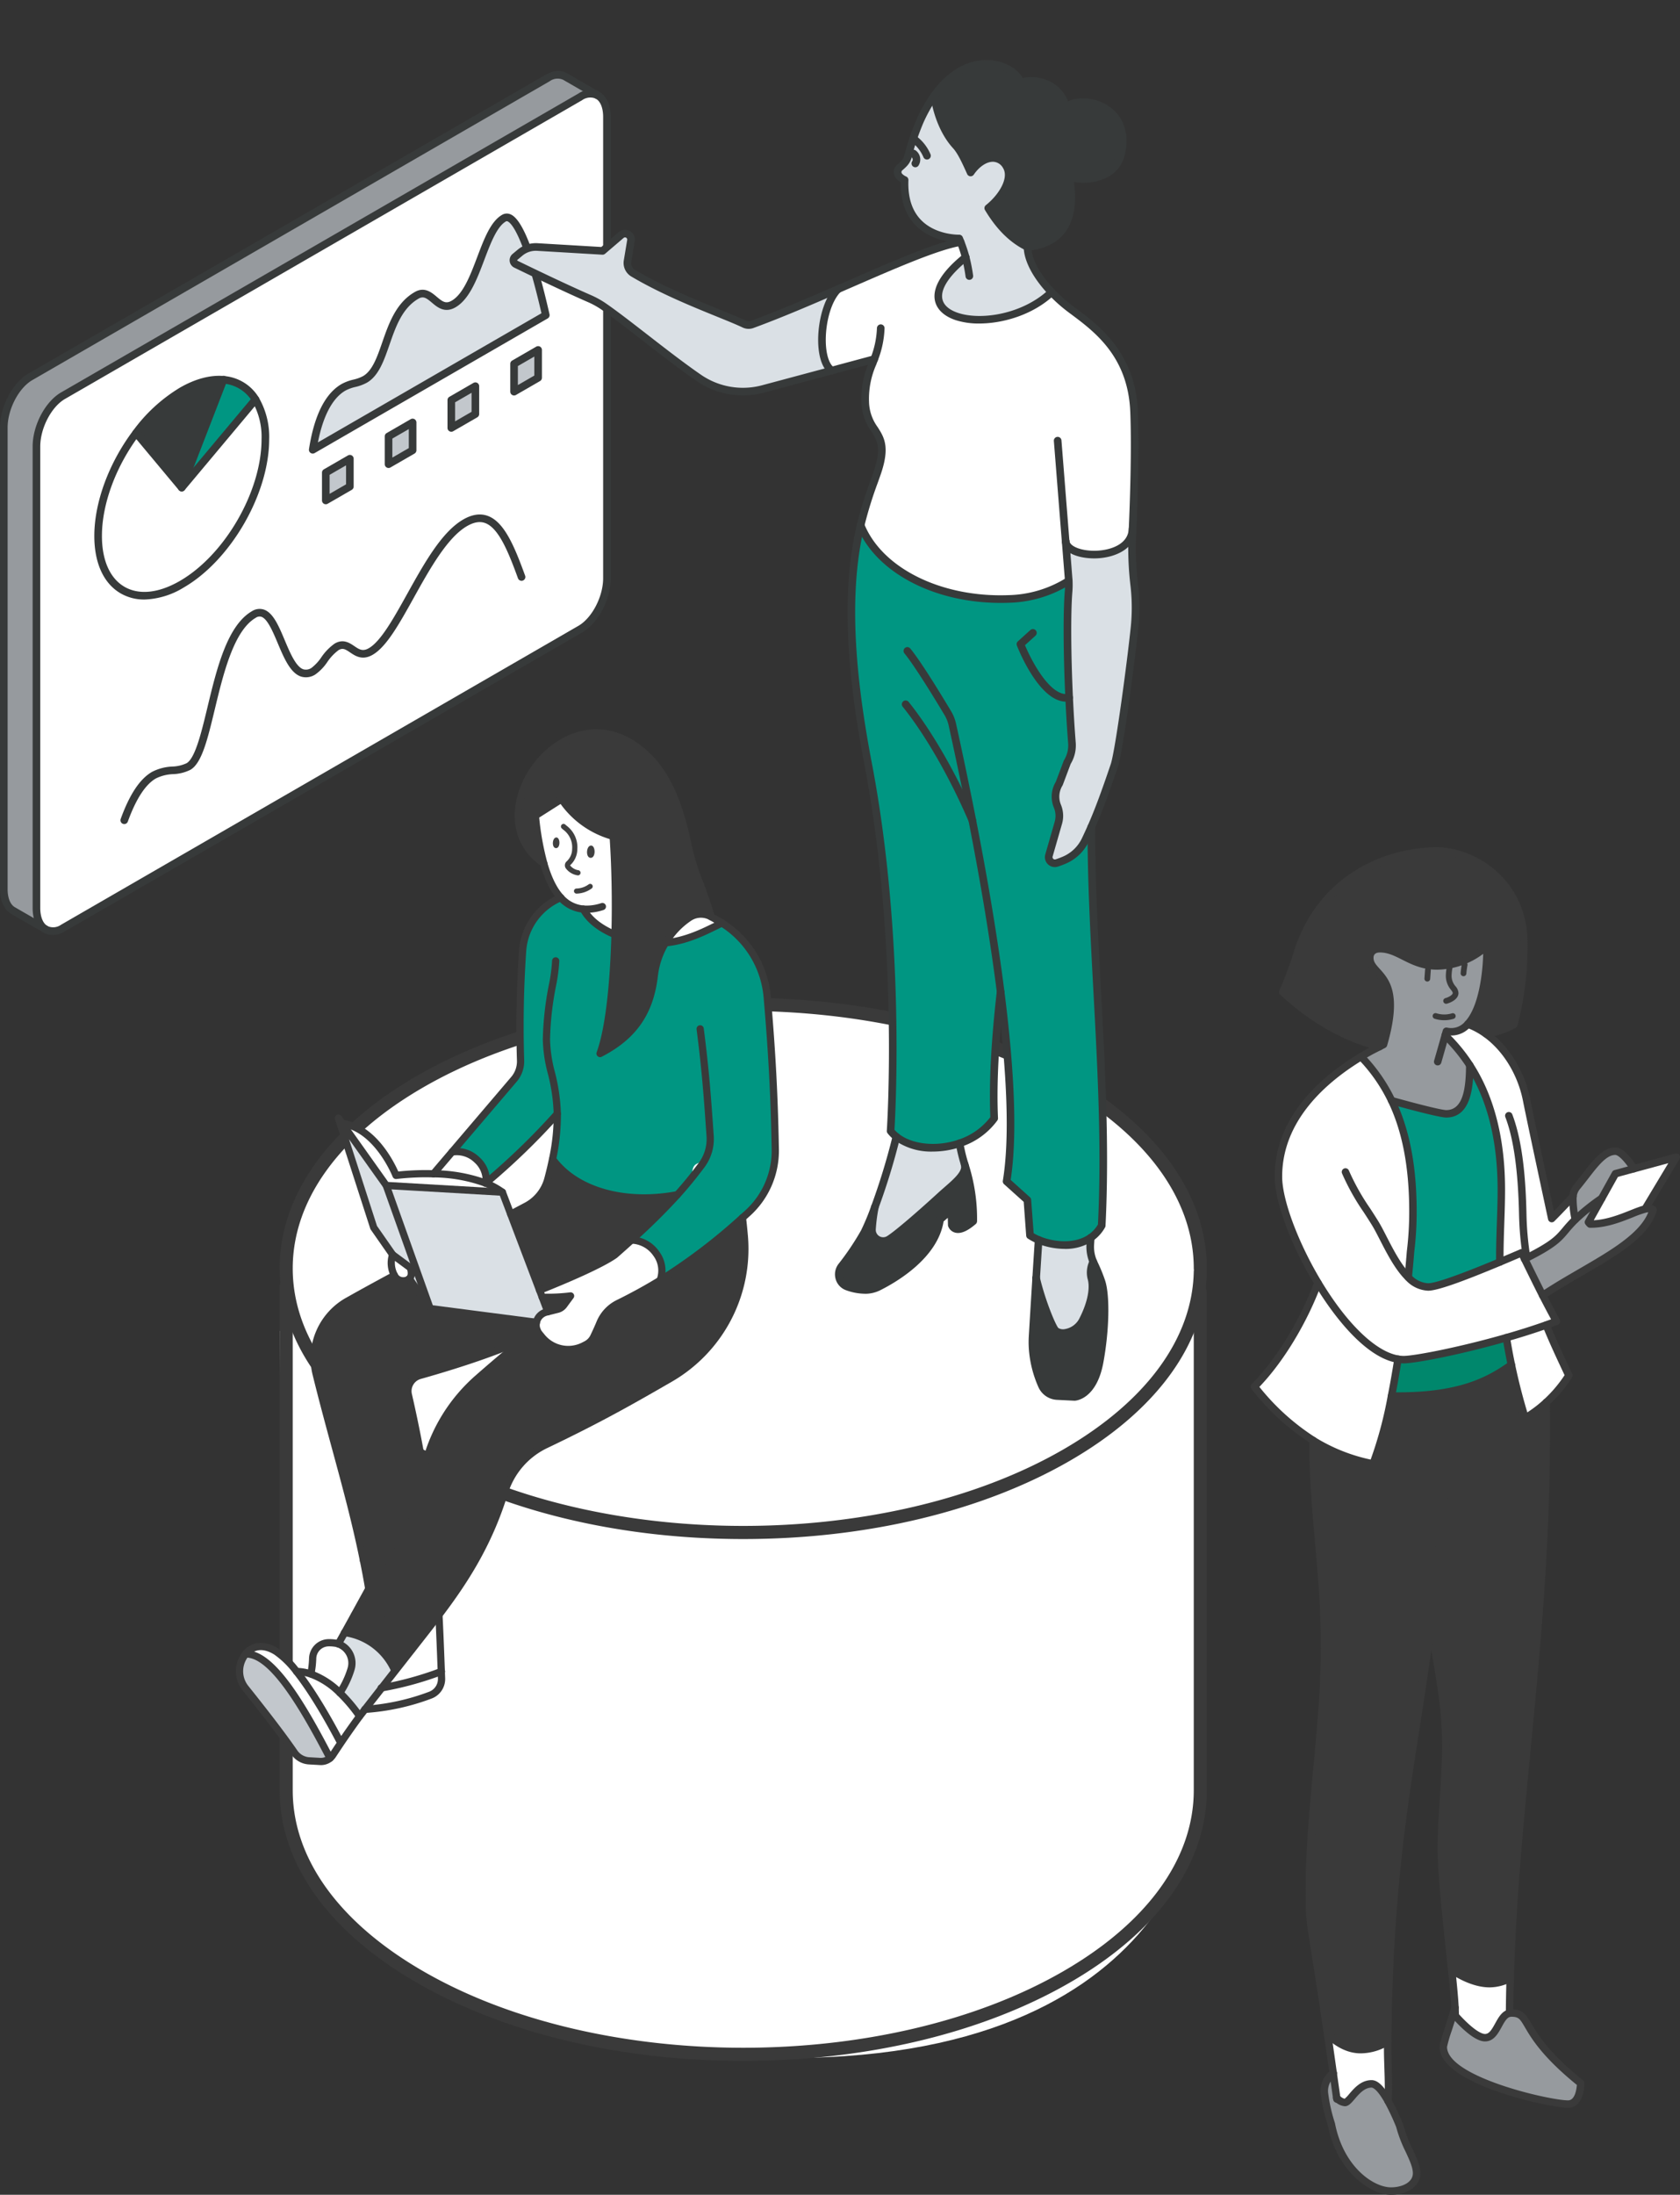 <svg id="Component_19_1" data-name="Component 19 – 1" xmlns="http://www.w3.org/2000/svg" xmlns:xlink="http://www.w3.org/1999/xlink" width="474" height="618.797" viewBox="0 0 474 618.797">
  <rect x="0" y="0" width="474" height="618.797" fill="#333333" stroke="none"/>
  <defs>
    <clipPath id="clip-path">
      <rect id="Rectangle_2048" data-name="Rectangle 2048" width="121.139" height="379.919" fill="none"/>
    </clipPath>
    <clipPath id="clip-path-2">
      <rect id="Rectangle_2050" data-name="Rectangle 2050" width="321.465" height="394.919" fill="none"/>
    </clipPath>
  </defs>
  <g id="Group_1994" data-name="Group 1994" transform="translate(78.901 181.318)">
    <g id="Group_1996" data-name="Group 1996" transform="translate(0 0)">
      <path id="Path_11314" data-name="Path 11314" d="M0,193.919,1.809,330.3s9.655,63.563,131.149,68.39S260.2,326.09,260.2,326.09V187.762Z" fill="#fff"/>
      <path id="Path_6683" data-name="Path 6683" d="M260.91,77.456v.887c-.356,18.76-12.97,37.457-37.75,51.761-50.392,29.076-132.01,29.076-182.382,0C15.572,115.549,3,96.516,3,77.456S15.572,39.343,40.757,24.8c50.392-29.069,132.011-29.069,182.4,0,25.158,14.541,37.75,33.615,37.75,52.654" transform="translate(-1.156 98.844)" fill="#fff"/>
      <path id="Path_6684" data-name="Path 6684" d="M130.805,152.6c-34.757,0-67.468-7.832-92.105-22.054C13.743,116.135,0,96.87,0,76.3S13.736,36.45,38.679,22.049C63.327,7.83,96.044,0,130.8,0s67.476,7.83,92.123,22.048C247.864,36.464,261.6,55.731,261.6,76.3a1.883,1.883,0,0,1-.053.444,1.835,1.835,0,0,1,.053.478c-.383,20.213-14.117,39.15-38.672,53.323-24.648,14.222-57.364,22.054-92.121,22.054m0-148.893c-32.7,0-65.387,7.177-90.28,21.537C16.77,38.958,3.689,57.091,3.689,76.3s13.089,37.327,36.856,51.051c49.764,28.726,130.752,28.726,180.537,0,23.391-13.5,36.47-31.329,36.829-50.2a1.86,1.86,0,0,1,.053-.408,1.852,1.852,0,0,1-.053-.444c0-19.2-13.08-37.33-36.829-51.058C196.195,10.887,163.494,3.706,130.8,3.706" transform="translate(0 100)" fill="#3a3a3a"/>
      <path id="Path_6685" data-name="Path 6685" d="M130.805,446.387c-34.758,0-67.468-7.836-92.105-22.065C13.744,409.947,0,390.686,0,370.091V227.959a1.844,1.844,0,1,1,3.689,0V370.091c0,19.22,13.089,37.345,36.854,51.036,49.766,28.74,130.754,28.741,180.539,0,23.749-13.7,36.828-31.821,36.828-51.036V227.959a1.844,1.844,0,0,1,1.844-1.844c1.019,0,1.81,2.6,1.81,3.62l.034,140.356c0,20.589-13.735,39.849-38.673,54.231-24.647,14.229-57.363,22.064-92.12,22.064" transform="translate(0 -46.659)" fill="#3a3a3a"/>
    </g>
  </g>
  <g id="Studierende" transform="translate(66.573 205.61)">
    <path id="Path_6627" data-name="Path 6627" d="M373.5,768.879a7.628,7.628,0,0,0,.939,8.061c5.027,6.277,10.286,13.045,13.775,18.116a5.451,5.451,0,0,0,4.2,2.369l3.077.181a4.021,4.021,0,0,0,2.8-.924c-8.141-15.711-16.657-29.687-23.815-29.369a7.941,7.941,0,0,0-.968,1.567" transform="translate(-371.741 -506.59)" fill="#c2c7cc"/>
    <path id="Path_6628" data-name="Path 6628" d="M363.783,763.208c7.158-.318,15.674,13.659,23.815,29.369a4.057,4.057,0,0,0,.794-.9c.755-1.153,1.5-2.283,2.254-3.388-2.557-4.912-7.526-13.955-12.482-20.167a25.676,25.676,0,0,0-5.677-5.584c-3.373-2.145-6.645-1.907-8.7.665" transform="translate(-361.06 -502.486)" fill="#fff"/>
    <path id="Path_6629" data-name="Path 6629" d="M352.146,782.513a13.171,13.171,0,0,0-4.03-.715c4.955,6.212,9.925,15.255,12.482,20.167,1.784-2.636,3.561-5.143,5.323-7.548l-.021-.014a44.225,44.225,0,0,0-5.569-6.595,22.448,22.448,0,0,0-8.184-5.294" transform="translate(-331.012 -516.157)" fill="#fff"/>
    <path id="Path_6630" data-name="Path 6630" d="M355.076,762.428a26.5,26.5,0,0,1-.506,4.341,22.451,22.451,0,0,1,8.184,5.294l.007-.007a25.37,25.37,0,0,0,3.12-6.587,5.759,5.759,0,0,0-3.568-7.194,4.926,4.926,0,0,0-.853-.2,11.658,11.658,0,0,0-2.037-.116,4.528,4.528,0,0,0-4.348,4.471" transform="translate(-333.437 -500.413)" fill="#fff"/>
    <path id="Path_6631" data-name="Path 6631" d="M210.235,460.407a18.463,18.463,0,0,0-8.855,20.521c4.8,19.474,9.765,34.83,13.363,52.6,1.921-.166,3.951-.368,6.01-.614l.116.065h.007a156.08,156.08,0,0,0,10.784-24.84l-.015-.007c-1.163-7-2.564-14.02-4.24-21.33a4.578,4.578,0,0,1,3.229-5.439c6.739-1.893,20.131-5.894,29.745-10.344,1.105-.852,2.21-1.683,3.33-2.492h.007a3.728,3.728,0,0,1-.18-2.138L233.558,462.5l-5.872-8.429a2.418,2.418,0,0,1-1.618.6,2.78,2.78,0,0,1-2.607-1.524c-4.385,2.355-8.661,4.688-13.226,7.259" transform="translate(-178.764 -299.177)" fill="#3a3a3a"/>
    <path id="Path_6632" data-name="Path 6632" d="M289.592,322.644l9.961,30.864,5.331,7.642,4.984,3.684s.809,2.037-.26,3.077l5.872,8.429-12.38-34.7Z" transform="translate(-260.686 -213.015)" fill="#dae0e5"/>
    <path id="Path_6633" data-name="Path 6633" d="M319.4,766.51l-.007.007a44.225,44.225,0,0,1,5.569,6.595l.022.014c.484-.65.961-1.3,1.437-1.936,1.546-2.08,7.194-9.325,8.473-10.921a18.067,18.067,0,0,0-14.15-10.719h-.007c-.585,1.047-1.177,2.1-1.784,3.178a5.741,5.741,0,0,1,3.568,7.195,25.383,25.383,0,0,1-3.121,6.587" transform="translate(-290.071 -494.867)" fill="#dae0e5"/>
    <path id="Path_6634" data-name="Path 6634" d="M270.116,343.867a44.373,44.373,0,0,0-14.735-2.629,69.511,69.511,0,0,0-10.567.455s-5.121-13.182-15.19-14.67l12.446,17.509,32.757,1.9a20.968,20.968,0,0,0-4.709-2.564" transform="translate(-199.655 -215.907)" fill="#fff"/>
    <path id="Path_6635" data-name="Path 6635" d="M307.741,734.7c-.9,1.6-1.82,3.243-2.759,4.919a18.067,18.067,0,0,1,14.15,10.719c1.6-2.015,3.193-3.98,4.746-5.908-3.258-6.075-9.787-10.958-16.137-9.73" transform="translate(-274.313 -484.939)" fill="#3a3a3a"/>
    <path id="Path_6636" data-name="Path 6636" d="M28.253,517.376c6.349-1.228,12.879,3.655,16.137,9.73,2.665-3.316,5.244-6.544,7.7-9.795,7.736-10.242,14.229-20.637,18.484-34.483A22.129,22.129,0,0,1,82.2,469.357c15.385-7.331,24.8-12.742,35.184-18.73a42.062,42.062,0,0,0,20.882-40.03c-.152-1.726-.325-3.474-.535-5.258a158.888,158.888,0,0,1-23.215,17.624c-3.684,2.261-7.577,4.406-11.853,6.508a10.725,10.725,0,0,0-5.143,5.511c-.527,1.271-1.076,2.478-1.734,3.857a4.811,4.811,0,0,1-2.066,2.181c-.282.151-.563.3-.853.441a9.62,9.62,0,0,1-11.709-2.5c-.288-.348-.573-.692-.845-1.048a3.811,3.811,0,0,1-.534-.953h-.007c-1.12.809-2.225,1.64-3.33,2.492-4.4,3.388-8.733,7.086-13.377,11.16a47.614,47.614,0,0,0-14.5,23.121c-.26.946-.542,1.885-.838,2.839a156.1,156.1,0,0,1-10.784,24.84h-.007c-1.437,2.774-7.259,13.435-8.675,15.963" transform="translate(5.175 -267.612)" fill="#3a3a3a"/>
    <path id="Path_6637" data-name="Path 6637" d="M326.942,688.515c.534,2.636,1.04,5.323,1.51,8.083,1.64-2.99,3.178-5.858,4.616-8.632l-.116-.065c-2.059.246-4.088.448-6.01.614" transform="translate(-290.964 -454.165)" fill="#3a3a3a"/>
    <path id="Path_6638" data-name="Path 6638" d="M284.734,786.451q-2.286,2.914-4.608,6.031a64.349,64.349,0,0,0,18.564-4.031,4.851,4.851,0,0,0,3.1-4.666c-.02-.665-.036-1.329-.058-1.986a92.185,92.185,0,0,1-17,4.652" transform="translate(-243.779 -516.158)" fill="#fff"/>
    <path id="Path_6639" data-name="Path 6639" d="M191.953,378.553l12.38,34.7,29.976,3.886a3.765,3.765,0,0,1,2.9-2.911l.3-.072v-.007l-12.8-33.7Z" transform="translate(-149.539 -249.928)" fill="#dae0e5"/>
    <path id="Path_6640" data-name="Path 6640" d="M305.626,435.971a7.453,7.453,0,0,0,.5,5.836,2.78,2.78,0,0,0,2.607,1.524,2.419,2.419,0,0,0,1.618-.6c1.068-1.042.26-3.077.26-3.077Z" transform="translate(-261.428 -287.836)" fill="#fff"/>
    <path id="Path_6641" data-name="Path 6641" d="M288.912,744.677c-1.553,1.929-7.31,9.13-8.61,10.8a92.2,92.2,0,0,0,17-4.652c-.173-5.562-.4-10.849-.686-15.942-2.456,3.25-5.035,6.479-7.7,9.795" transform="translate(-239.348 -485.182)" fill="#fff"/>
    <path id="Path_6642" data-name="Path 6642" d="M242.938,356.659v.007a44.375,44.375,0,0,1,14.735,2.629l.137-.116c.578-4.529-4.167-9.643-9.628-8.668Z" transform="translate(-187.212 -231.335)" fill="#fff"/>
    <path id="Path_6643" data-name="Path 6643" d="M65.746,247.669q-.044-.7-.073-1.387c.043.47.066.932.073,1.387" transform="translate(65.132 -162.6)" fill="#fff"/>
    <path id="Path_6644" data-name="Path 6644" d="M20.48,190.9a7.8,7.8,0,0,0,1.856-5.208c-.231-11.413-.159-22.471.592-31.24A17.632,17.632,0,0,1,33.677,139.7a9.515,9.515,0,0,0,6.356,3.229c1.344,2.521,4,5.114,8.942,7.2-.354,13.391-1.625,26.444-4.218,33.523,9.094-4.688,14.056-11.3,15.3-21.915a23.25,23.25,0,0,1,3.149-9.289c6.537-.65,11.737-3.568,15.934-5.591a27.293,27.293,0,0,1,12.785,20.889c1.336,15.371,2.008,27.788,2.276,42.963a23.684,23.684,0,0,1-7.837,17.971q-.715.65-1.43,1.279a158.859,158.859,0,0,1-23.215,17.624c2.153-5.721-3.048-11.42-8.1-11.341a177.521,177.521,0,0,0,12.934-12.758,21.143,21.143,0,0,0,4.151-4.034,18.408,18.408,0,0,1-.589,5.393,18.408,18.408,0,0,0,.589-5.393c8.62-11.113,2.748-28.221,2.2-42.149-.018-.455-.031-.917-.073-1.387.018.458.055.921.073,1.387.265,6.773,4.592,25.764,2.681,32.133-1.671,8.357-5.142,1.988-4.884,10.016a21.143,21.143,0,0,1-4.151,4.034l.024-.027c-14.468,2.738-28.6-.975-35.213-10.033h-.007a57.633,57.633,0,0,0,1.336-12.771,209.461,209.461,0,0,1-20.066,19.423c.578-4.529-4.168-9.643-9.628-8.668Z" transform="translate(57.97 -92.23)" fill="#009682"/>
    <path id="Path_6646" data-name="Path 6646" d="M84.3,372.208l8.14,21.438c7.353-2.94,17.206-7.136,21.236-9.968,1.683-1.481,3.236-2.868,4.688-4.182a177.359,177.359,0,0,0,12.959-12.785c-14.468,2.738-28.6-.975-35.213-10.033H96.1c-.354,1.741-.795,3.6-1.329,5.591a12.148,12.148,0,0,1-6.067,7.613Z" transform="translate(-6.776 -235.485)" fill="#3a3a3a"/>
    <path id="Path_6647" data-name="Path 6647" d="M97.843,62.194a21.977,21.977,0,0,1,6.754-7.136,6.046,6.046,0,0,1,6.118-.238c-2.066-7.563-4.775-12.446-6.125-18.535-1.474-6.624-3.828-18.8-11.492-26.473C70.828-12.457,42.983,25.79,63.526,39.8a81.143,81.143,0,0,1-2.384-13.442l7.44-4.724S72.57,29.04,83.094,32.153c.556,7.938.787,17.921.52,27.722C83.26,73.268,81.988,86.32,79.4,93.4c9.094-4.688,14.056-11.3,15.3-21.915a23.244,23.244,0,0,1,3.149-9.289" transform="translate(23.332 -1.979)" fill="#3a3a3a"/>
    <path id="Path_6648" data-name="Path 6648" d="M149.31,88.876c1.344,2.521,4,5.114,8.943,7.2.267-9.8.036-19.784-.521-27.722-10.524-3.113-14.511-10.524-14.511-10.524l-7.44,4.724A81.121,81.121,0,0,0,138.164,76c1.163,4.081,2.709,7.4,4.789,9.65a9.518,9.518,0,0,0,6.356,3.229" transform="translate(-51.307 -38.181)" fill="#fff"/>
    <path id="Path_6649" data-name="Path 6649" d="M97.219,447.032a3.746,3.746,0,0,0,.18,2.138,3.855,3.855,0,0,0,.535.953c.272.356.557.7.845,1.048a9.619,9.619,0,0,0,11.709,2.5c.289-.144.57-.289.853-.44a4.813,4.813,0,0,0,2.066-2.181c.657-1.38,1.207-2.586,1.734-3.857a10.723,10.723,0,0,1,5.143-5.511c4.276-2.1,8.169-4.247,11.853-6.508,2.153-5.721-3.048-11.42-8.1-11.34-1.452,1.315-3.005,2.7-4.688,4.182-4.031,2.832-13.883,7.028-21.236,9.968l.751,1.972a52.058,52.058,0,0,0,7.989-.368l-1.892,2.571a3.164,3.164,0,0,1-1.791,1.2l-3.048.766a3.764,3.764,0,0,0-2.9,2.911" transform="translate(-12.448 -279.821)" fill="#fff"/>
    <path id="Path_6650" data-name="Path 6650" d="M173.011,470.565l1.553,4.088v.007l2.752-.693a3.164,3.164,0,0,0,1.791-1.2L181,470.2a52.065,52.065,0,0,1-7.989.368" transform="translate(-86.594 -310.433)" fill="#3a3a3a"/>
    <path id="Path_6651" data-name="Path 6651" d="M54.088,154.333a21.974,21.974,0,0,0-6.754,7.136c6.537-.65,11.737-3.568,15.934-5.591-.087-.065-.18-.116-.275-.173-.892-.541-1.773-1.041-2.644-1.531l-.144-.079a5.97,5.97,0,0,0-6.118.238" transform="translate(73.841 -101.255)" fill="#fff"/>
    <path id="Path_6652" data-name="Path 6652" d="M182.043,337.7a1.016,1.016,0,0,0,.669-.25c.019-.017.038-.034.058-.053l.1-.087a195.96,195.96,0,0,0,20.163-19.518,1.019,1.019,0,0,0-1.521-1.357,194.1,194.1,0,0,1-19.966,19.325l-.129.108a1.087,1.087,0,0,0-.084.079l-.014.014a1.019,1.019,0,0,0,.721,1.74" transform="translate(-111.611 -208.691)" fill="#3a3a3a"/>
    <path id="Path_6653" data-name="Path 6653" d="M182.022,262.63a1.014,1.014,0,0,0,.475-.118l4.407-2.326a13.212,13.212,0,0,0,6.576-8.252c.522-1.945.973-3.846,1.343-5.649a59.436,59.436,0,0,0,1.357-12.993,53,53,0,0,0-1.708-11.8,38.716,38.716,0,0,1-1.355-9.139,85.341,85.341,0,0,1,1.668-15.039,46.861,46.861,0,0,0,.939-7.129,1.019,1.019,0,0,0-2.039,0,45.949,45.949,0,0,1-.909,6.774,87.044,87.044,0,0,0-1.7,15.394,40.321,40.321,0,0,0,1.408,9.6,50.569,50.569,0,0,1,1.655,11.379,57.383,57.383,0,0,1-1.316,12.547c-.361,1.764-.8,3.624-1.315,5.531a11.166,11.166,0,0,1-5.558,6.976l-4.406,2.326a1.02,1.02,0,0,0,.476,1.921" transform="translate(-104.496 -124.888)" fill="#3a3a3a"/>
    <path id="Path_6654" data-name="Path 6654" d="M332.734,540.648a1.068,1.068,0,0,0,.173-.014,1.019,1.019,0,0,0,.833-1.176c-.451-2.654-.947-5.308-1.516-8.114-2.211-10.914-4.93-20.91-7.81-31.494-1.821-6.691-3.7-13.61-5.562-21.147a17.509,17.509,0,0,1,8.367-19.389c4.117-2.319,8.19-4.555,13.208-7.249a1.019,1.019,0,0,0-.965-1.8c-5.029,2.7-9.114,4.943-13.244,7.269a19.554,19.554,0,0,0-9.345,21.653c1.865,7.56,3.75,14.491,5.574,21.194,2.87,10.55,5.581,20.516,7.779,31.364.564,2.785,1.056,5.418,1.5,8.051a1.019,1.019,0,0,0,1,.848" transform="translate(-295.248 -297.195)" fill="#3a3a3a"/>
    <path id="Path_6655" data-name="Path 6655" d="M49.228,557.673a5.022,5.022,0,0,0,3.22-1.167,5.083,5.083,0,0,0,.995-1.121c.748-1.142,2.248-3.379,2.255-3.389,1.889-2.785,3.619-5.239,5.289-7.5.48-.652,19.78-25.15,22.349-28.552,6.962-9.217,14.04-19.812,18.645-34.8a21.164,21.164,0,0,1,11.086-12.85c15.661-7.463,25.178-12.954,35.255-18.766a43.227,43.227,0,0,0,21.388-41c-.167-1.894-.343-3.623-.538-5.29a1.019,1.019,0,1,0-2.025.237c.193,1.647.367,3.357.531,5.229A41.179,41.179,0,0,1,147.3,447.764c-10.04,5.793-19.524,11.264-35.113,18.692a23.211,23.211,0,0,0-12.157,14.091c-4.512,14.685-11.473,25.1-18.323,34.168-2.552,3.379-5.3,6.815-7.68,9.77-1.59,1.977-14.2,18.146-14.682,18.8-1.4,1.9-2.848,3.932-4.39,6.179-2.706-5.092-7.243-13.112-11.8-18.828a26.464,26.464,0,0,0-5.927-5.808c-3.811-2.424-7.66-2.084-10.045.886a9.024,9.024,0,0,0-1.094,1.767,8.692,8.692,0,0,0,1.065,9.138c6.151,7.681,10.771,13.756,13.729,18.056a6.436,6.436,0,0,0,4.98,2.809s3.265.189,3.361.189m4.431-6.3q-.958,1.422-1.921,2.9a3.031,3.031,0,0,1-.595.672,2.976,2.976,0,0,1-2.085.689l-3.075-.18a4.414,4.414,0,0,1-3.416-1.929c-2.987-4.341-7.636-10.456-13.82-18.176a6.646,6.646,0,0,1-.815-6.985,7.013,7.013,0,0,1,.844-1.368c1.731-2.155,4.414-2.317,7.361-.443a24.606,24.606,0,0,1,5.427,5.358c4.748,5.96,9.51,14.54,12.094,19.465" transform="translate(-25.259 -265.632)" fill="#3a3a3a"/>
    <path id="Path_6656" data-name="Path 6656" d="M358.626,751.767a1.02,1.02,0,0,0,.889-.519c.608-1.077,1.2-2.133,1.79-3.182a1.021,1.021,0,0,0-1.783-.995c-.585,1.046-1.176,2.1-1.783,3.174a1.02,1.02,0,0,0,.887,1.521" transform="translate(-329.749 -492.886)" fill="#3a3a3a"/>
    <path id="Path_6657" data-name="Path 6657" d="M198.879,582.781a1.015,1.015,0,0,0,.887-.522c.95-1.694,9.8-17.741,11.4-20.812a1.044,1.044,0,0,0,.058-.1c5.276-10.154,8.623-17.866,10.852-25.006.325-1.039.6-1.979.848-2.872a46.47,46.47,0,0,1,14.192-22.625c3.941-3.456,8.605-7.48,13.329-11.12,1.192-.919,2.272-1.727,3.3-2.473a1.019,1.019,0,0,0-1.194-1.652c-1.049.758-2.146,1.579-3.355,2.511-4.768,3.674-9.464,7.724-13.427,11.2a48.5,48.5,0,0,0-14.814,23.615c-.24.873-.511,1.791-.829,2.807-2.185,7-5.476,14.582-10.665,24.577-.021.032-.04.065-.058.1-1.447,2.793-10.46,19.143-11.418,20.853a1.02,1.02,0,0,0,.889,1.518" transform="translate(-168.211 -327.077)" fill="#3a3a3a"/>
    <path id="Path_6658" data-name="Path 6658" d="M394.59,795.719a1.019,1.019,0,0,0,.9-1.489c-8.161-15.749-16.818-30.279-24.765-29.918a1.019,1.019,0,0,0,.038,2.038c6.933-.3,15.881,15.241,22.917,28.819a1.019,1.019,0,0,0,.906.55" transform="translate(-368.052 -504.608)" fill="#3a3a3a"/>
    <path id="Path_6659" data-name="Path 6659" d="M363.982,793.441a1.019,1.019,0,0,0,.834-1.6,45.484,45.484,0,0,0-5.7-6.746,23.551,23.551,0,0,0-8.563-5.524,14.314,14.314,0,0,0-4.339-.769H346.2a1.019,1.019,0,0,0-.016,2.039,12.275,12.275,0,0,1,3.722.663,21.531,21.531,0,0,1,7.8,5.065,43.338,43.338,0,0,1,5.439,6.443,1.018,1.018,0,0,0,.836.434" transform="translate(-329.094 -514.177)" fill="#3a3a3a"/>
    <path id="Path_6660" data-name="Path 6660" d="M360.776,771.1a1.019,1.019,0,0,0,.854-.462,26.458,26.458,0,0,0,3.241-6.846,6.774,6.774,0,0,0-4.221-8.462,5.935,5.935,0,0,0-1.027-.243,12.747,12.747,0,0,0-2.214-.126,5.581,5.581,0,0,0-5.336,5.475,25.443,25.443,0,0,1-.489,4.176,1.02,1.02,0,0,0,2.007.361,27.377,27.377,0,0,0,.521-4.506A3.523,3.523,0,0,1,357.468,757a10.641,10.641,0,0,1,1.863.105,3.893,3.893,0,0,1,.678.161,4.728,4.728,0,0,1,2.917,5.921,24.5,24.5,0,0,1-3,6.336,1.019,1.019,0,0,0,.853,1.577" transform="translate(-331.452 -498.434)" fill="#3a3a3a"/>
    <path id="Path_6661" data-name="Path 6661" d="M331.122,759.309a1.006,1.006,0,0,0,.38-.074,1.019,1.019,0,0,0,.565-1.326c-2.751-6.836-9.791-10.953-15.017-11.355a1.03,1.03,0,0,0-1.1,1.016,1.016,1.016,0,0,0,.97,1.018,17.1,17.1,0,0,1,13.257,10.081,1.02,1.02,0,0,0,.946.639" transform="translate(-286.302 -492.887)" fill="#3a3a3a"/>
    <path id="Path_6662" data-name="Path 6662" d="M319.142,743.461a1.016,1.016,0,0,0,1.019-1.016v-.007a1.028,1.028,0,0,0-.121-.482c-3.176-5.92-9.91-11.649-17.21-10.253a1.023,1.023,0,0,0-.849,1,1.039,1.039,0,0,0,1.217,1c6-1.162,12.1,3.737,15.03,9.182a1.02,1.02,0,0,0,.914.57" transform="translate(-269.577 -482.944)" fill="#3a3a3a"/>
    <path id="Path_6663" data-name="Path 6663" d="M213.036,541.892a1.02,1.02,0,0,0,1.007-1.186c-1.155-6.956-2.546-13.953-4.252-21.391a3.561,3.561,0,0,1,2.512-4.23c7.052-1.98,20.313-5.965,29.9-10.4a1.019,1.019,0,0,0-.856-1.85c-9.455,4.376-22.6,8.323-29.592,10.287a5.6,5.6,0,0,0-3.947,6.649c1.7,7.4,3.079,14.354,4.228,21.268a1.02,1.02,0,0,0,1,.853" transform="translate(-160.157 -331.919)" fill="#3a3a3a"/>
    <path id="Path_6664" data-name="Path 6664" d="M278.144,760.542l.07,0a65.123,65.123,0,0,0,18.864-4.1,5.883,5.883,0,0,0,3.747-5.647c-.015-.485-.457-12.767-.744-17.953a1,1,0,0,0-1.075-.961,1.02,1.02,0,0,0-.962,1.074c.287,5.17.729,17.417.743,17.9a3.841,3.841,0,0,1-2.449,3.685,63.008,63.008,0,0,1-18.263,3.964,1.02,1.02,0,0,0,.068,2.037" transform="translate(-241.799 -483.198)" fill="#3a3a3a"/>
    <path id="Path_6665" data-name="Path 6665" d="M278.32,785.488a1,1,0,0,0,.177-.015,93.557,93.557,0,0,0,17.187-4.7,1.019,1.019,0,1,0-.733-1.9,91.545,91.545,0,0,1-16.8,4.6,1.019,1.019,0,0,0,.174,2.023" transform="translate(-237.367 -514.177)" fill="#3a3a3a"/>
    <path id="Path_6666" data-name="Path 6666" d="M325.3,687.554c.03,0,.059,0,.089,0,2.085-.18,4.118-.388,6.043-.617a1.019,1.019,0,1,0-.242-2.024c-1.9.227-3.914.432-5.977.61a1.019,1.019,0,0,0,.086,2.035" transform="translate(-289.324 -452.185)" fill="#3a3a3a"/>
    <path id="Path_6667" data-name="Path 6667" d="M108.176,366.646a51.423,51.423,0,0,0,9.548-.914,1.019,1.019,0,0,0-.38-2c-14.5,2.744-27.927-1.036-34.2-9.633a1.02,1.02,0,0,0-1.647,1.2c5.3,7.264,15.239,11.347,26.678,11.347" transform="translate(7.014 -233.505)" fill="#3a3a3a"/>
    <path id="Path_6668" data-name="Path 6668" d="M103.267,434.21a1.02,1.02,0,0,0,.954-.661,8.972,8.972,0,0,0-1.192-8.418,9.768,9.768,0,0,0-7.753-4.3h-.122a1.019,1.019,0,1,0,.032,2.039,7.806,7.806,0,0,1,6.177,3.436,6.937,6.937,0,0,1,.95,6.526,1.02,1.02,0,0,0,.954,1.379" transform="translate(16.42 -277.84)" fill="#3a3a3a"/>
    <path id="Path_6669" data-name="Path 6669" d="M250.585,358.218a1.02,1.02,0,0,0,1.01-.89,8.746,8.746,0,0,0-2.884-7.29,9.123,9.123,0,0,0-7.934-2.51,1.019,1.019,0,1,0,.358,2.007,7.111,7.111,0,0,1,6.171,1.981,6.8,6.8,0,0,1,2.266,5.555,1.02,1.02,0,0,0,.882,1.14,1.055,1.055,0,0,0,.13.008" transform="translate(-179.986 -229.353)" fill="#3a3a3a"/>
    <path id="Path_6670" data-name="Path 6670" d="M45.343,165.382c.034,0,.074,0,.108-.005,5.936-.59,10.811-3,14.728-4.928.531-.262,1.047-.517,1.549-.759a1.021,1.021,0,1,0-.952-1.8c-.486.235-.985.481-1.5.735-3.766,1.858-8.454,4.171-14.016,4.727a1.019,1.019,0,0,0,.082,2.035" transform="translate(75.824 -104.148)" fill="#3a3a3a"/>
    <path id="Path_6671" data-name="Path 6671" d="M143.068,155.438a1.019,1.019,0,0,0,.4-1.958c-4.151-1.754-6.991-4.022-8.439-6.741a1.019,1.019,0,0,0-1.8.958c1.675,3.143,4.852,5.721,9.446,7.661a1.01,1.01,0,0,0,.4.081" transform="translate(-36.123 -96.522)" fill="#3a3a3a"/>
    <path id="Path_6672" data-name="Path 6672" d="M179.15,216.592a1.016,1.016,0,0,0,.776-.358l22.724-26.653a8.822,8.822,0,0,0,2.1-5.888,307.3,307.3,0,0,1,.588-31.134,16.552,16.552,0,0,1,10.127-13.9,1.019,1.019,0,1,0-.787-1.88,18.582,18.582,0,0,0-11.37,15.61,308.97,308.97,0,0,0-.6,31.347,6.78,6.78,0,0,1-1.614,4.527l-22.723,26.653a1.019,1.019,0,0,0,.775,1.681" transform="translate(-123.425 -90.249)" fill="#3a3a3a"/>
    <path id="Path_6673" data-name="Path 6673" d="M108.738,53.861a1.02,1.02,0,0,0,.984-1.288c-1-3.655-2.122-6.631-3.209-9.508a65.226,65.226,0,0,1-2.905-8.978l-.233-1.057C101.86,26.137,99.325,14.6,91.842,7.113,85.4.672,77.733-1.492,70.252,1.022,61.822,3.855,54.8,12.481,53.547,21.534c-.981,7.108,1.658,13.19,7.429,17.125a1.019,1.019,0,0,0,1.148-1.684,15.018,15.018,0,0,1-6.557-15.161c1.148-8.328,7.6-16.259,15.334-18.858,4.745-1.6,11.981-1.918,19.5,5.6,7.062,7.068,9.517,18.238,10.984,24.912l.234,1.061a66.684,66.684,0,0,0,2.988,9.256c1.07,2.834,2.176,5.764,3.149,9.326a1.02,1.02,0,0,0,.983.751" transform="translate(25.308 0)" fill="#3a3a3a"/>
    <path id="Path_6674" data-name="Path 6674" d="M55.048,321.261a1.01,1.01,0,0,0,.378-.073c7.512-3,17.33-7.19,21.444-10.08a1.007,1.007,0,0,0,.087-.069c1.7-1.493,3.234-2.864,4.7-4.192a179.71,179.71,0,0,0,13.032-12.858c2.372-2.635,4.551-5.3,6.855-8.378a13.338,13.338,0,0,0,2.642-8.908l-.012-.168c-.737-10.578-1.27-18.222-2.811-30.151a1.02,1.02,0,0,0-2.022.261c1.534,11.87,2.065,19.488,2.8,30.031l.012.167a11.3,11.3,0,0,1-2.24,7.545c-2.268,3.031-4.408,5.648-6.739,8.236a177.751,177.751,0,0,1-12.885,12.712c-1.445,1.31-2.961,2.663-4.634,4.135-3.111,2.169-10.558,5.656-20.983,9.824a1.019,1.019,0,0,0,.378,1.966" transform="translate(30.618 -162.081)" fill="#3a3a3a"/>
    <path id="Path_6675" data-name="Path 6675" d="M10.082,202.119A10.615,10.615,0,0,0,14.823,201c.3-.148.589-.3.879-.455a5.8,5.8,0,0,0,2.505-2.641c.721-1.516,1.263-2.721,1.755-3.9a9.7,9.7,0,0,1,4.652-4.989c4.216-2.072,8.12-4.215,11.934-6.553a162.156,162.156,0,0,0,23.358-17.73q.718-.635,1.439-1.286A24.745,24.745,0,0,0,69.518,144.7c-.264-14.984-.925-27.452-2.279-43.034A28.4,28.4,0,0,0,54.006,80.012c-.084-.059-.17-.112-.26-.165-.911-.551-1.742-1.026-2.726-1.58l-.127-.07a6.979,6.979,0,0,0-7.191.263,22.968,22.968,0,0,0-7.072,7.467,24.244,24.244,0,0,0-3.287,9.694c-1.065,9.1-4.962,15.329-12.533,19.89,2.521-9,3.266-23.22,3.484-31.352.251-9.352.06-19.492-.522-27.82-.445-6.361-1.3-14.338-2.817-16.222A1.019,1.019,0,1,0,19.368,41.4c.664.821,1.682,5.264,2.37,15.084.578,8.265.767,18.334.518,27.624-.409,15.207-1.885,27-4.157,33.2a1.019,1.019,0,0,0,1.424,1.257c9.705-5,14.591-12,15.844-22.7a22.215,22.215,0,0,1,3.011-8.885,20.926,20.926,0,0,1,6.435-6.805,4.935,4.935,0,0,1,5.072-.2l.135.074c.967.544,1.781,1.009,2.615,1.514l.072.043a1.425,1.425,0,0,1,.123.076c.024.018.049.035.074.051a26.35,26.35,0,0,1,12.3,20.11c1.35,15.532,2.008,27.959,2.271,42.893a22.705,22.705,0,0,1-7.5,17.2q-.712.644-1.421,1.27a160.332,160.332,0,0,1-23.072,17.519c-3.76,2.3-7.611,4.418-11.77,6.462a11.741,11.741,0,0,0-5.634,6.035c-.478,1.152-1.006,2.327-1.713,3.81a3.772,3.772,0,0,1-1.627,1.721c-.274.146-.545.287-.826.427a8.582,8.582,0,0,1-10.47-2.237c-.279-.337-.556-.671-.82-1.016a2.816,2.816,0,0,1-.394-.7A2.725,2.725,0,0,1,2.1,193.66a2.843,2.843,0,0,1,.421-.989,2.877,2.877,0,0,1,1.73-1.145l3.053-.767a4.205,4.205,0,0,0,2.365-1.584l1.892-2.571a1.019,1.019,0,0,0-.97-1.613,51,51,0,0,1-7.826.358H2.747a1.019,1.019,0,0,0-.015,2.039c2.286.032,4.184-.009,5.81-.128l-.52.707a2.138,2.138,0,0,1-1.218.814l-3.049.766A4.783,4.783,0,0,0,.1,193.235a4.749,4.749,0,0,0,.227,2.719,4.892,4.892,0,0,0,.676,1.205c.279.365.573.72.869,1.077a10.647,10.647,0,0,0,8.206,3.882" transform="translate(83.671 -26.236)" fill="#3a3a3a"/>
    <path id="Path_6676" data-name="Path 6676" d="M150.124,87.956a15.669,15.669,0,0,0,4.754-.8,1.019,1.019,0,1,0-.621-1.942,12.824,12.824,0,0,1-4.982.671,8.511,8.511,0,0,1-5.7-2.9c-1.849-2-3.382-5.112-4.558-9.239A77.552,77.552,0,0,1,136.738,61.1l6.039-3.834a26.539,26.539,0,0,0,14.542,10.091A1.019,1.019,0,0,0,157.9,65.4c-9.954-2.945-13.865-9.961-13.9-10.031a1.02,1.02,0,0,0-1.443-.376l-7.44,4.724a1.02,1.02,0,0,0-.468.967A81.314,81.314,0,0,0,137.06,74.3c1.281,4.5,2.923,7.79,5.02,10.062a10.6,10.6,0,0,0,7.017,3.553q.5.044,1.027.045" transform="translate(-51.182 -36.202)" fill="#3a3a3a"/>
    <path id="Path_6677" data-name="Path 6677" d="M249.035,376.275a1.02,1.02,0,0,0,.953-1.382l-12.8-33.7a1.019,1.019,0,0,0-.894-.656l-32.269-1.871-13.224-18.6a1.019,1.019,0,0,0-1.8.9l9.961,30.865a1.03,1.03,0,0,0,.134.27l5.331,7.642a1.02,1.02,0,0,0,1.672-1.167l-5.244-7.517-7.883-24.427,9.675,13.608a1.018,1.018,0,0,0,.772.427l32.1,1.862,12.564,33.078a1.02,1.02,0,0,0,.953.658" transform="translate(-161.065 -211.035)" fill="#3a3a3a"/>
    <path id="Path_6678" data-name="Path 6678" d="M235.24,467.223a1.019,1.019,0,0,0,.129-2.03l-29.528-3.828-5.615-8.059a1.019,1.019,0,1,0-1.672,1.165l5.872,8.429a1.017,1.017,0,0,0,.706.428l29.976,3.887a1.088,1.088,0,0,0,.132.008" transform="translate(-150.468 -298.992)" fill="#3a3a3a"/>
    <path id="Path_6679" data-name="Path 6679" d="M299.99,412.291a1.021,1.021,0,0,0,.96-1.362l-12.381-34.7a1.02,1.02,0,0,0-1.921.685l12.381,34.7a1.021,1.021,0,0,0,.96.677" transform="translate(-245.196 -247.946)" fill="#3a3a3a"/>
    <path id="Path_6680" data-name="Path 6680" d="M272.842,345.471a1.019,1.019,0,0,0,.606-1.839,22.123,22.123,0,0,0-4.936-2.691,44.835,44.835,0,0,0-15.083-2.7,73.946,73.946,0,0,0-9.957.37c-1.277-2.894-6.443-13.209-15.682-14.575a1.019,1.019,0,0,0-.3,2.017c9.356,1.382,14.34,13.9,14.39,14.031a1.023,1.023,0,0,0,1.088.64,70.037,70.037,0,0,1,10.4-.446,42.823,42.823,0,0,1,14.388,2.556,20.086,20.086,0,0,1,4.482,2.438,1.011,1.011,0,0,0,.6.2" transform="translate(-197.672 -213.927)" fill="#3a3a3a"/>
    <path id="Path_6681" data-name="Path 6681" d="M306.582,442.374c.072,0,.145,0,.219-.006a3.416,3.416,0,0,0,2.274-.888c1.51-1.473.6-3.91.5-4.183a1.019,1.019,0,0,0-.342-.444l-4.984-3.684a1.019,1.019,0,0,0-1.549.432,8.4,8.4,0,0,0,.567,6.746,3.806,3.806,0,0,0,3.319,2.025m1.177-4.072c.15.527.258,1.363-.108,1.719a1.574,1.574,0,0,1-.963.311,1.725,1.725,0,0,1-1.675-1.03,6.434,6.434,0,0,1-.717-3.561Z" transform="translate(-259.441 -285.854)" fill="#3a3a3a"/>
    <rect id="Rectangle_2047" data-name="Rectangle 2047" width="153.192" height="292.042" transform="translate(0)" fill="none"/>
    <path id="Path_11489" data-name="Path 11489" d="M349.929,214.941a.484.484,0,0,0,.034-.968,4.026,4.026,0,0,1-2.425-1.438.253.253,0,0,1-.059-.179.26.26,0,0,1,.072-.18,5.944,5.944,0,0,0,1.976-4.4,7.353,7.353,0,0,0-2.97-6.419c-.116-.1-.233-.206-.348-.31a.484.484,0,0,0-.649.719c.117.106.236.211.355.316a6.391,6.391,0,0,1,2.643,5.693,4.946,4.946,0,0,1-1.664,3.684,1.245,1.245,0,0,0-.058,1.738,4.867,4.867,0,0,0,3.058,1.737h.035" transform="translate(-253.458 -173.996)" fill="#404040" stroke="#404040" stroke-width="0.5"/>
    <path id="Path_11491" data-name="Path 11491" d="M312.554,246.816c-1.489-.057-1.242-3.525.162-3.472,1.288.049,1.341,3.529-.162,3.472" transform="translate(-212.494 -210.564)" fill="#404040"/>
    <path id="Path_11492" data-name="Path 11492" d="M373.865,226.036c-1.295-.046-1.08-3.059.138-3.013,1.119.042,1.164,3.063-.138,3.013" transform="translate(-283.576 -192.524)" fill="#404040"/>
    <path id="Path_11493" data-name="Path 11493" d="M4.557,0a.469.469,0,0,1,.126.92,7.3,7.3,0,0,1-4.348.122A.469.469,0,0,1,.6.143,6.4,6.4,0,0,0,4.43.017.47.47,0,0,1,4.557,0" transform="translate(95.45 45.186) rotate(-17)" fill="#404040" stroke="#404040" stroke-width="0.5"/>
  </g>
  <g id="Beschäftigte" transform="translate(352.861 238.878)">
    <g id="Group_1997" data-name="Group 1997" transform="translate(0 0)" clip-path="url(#clip-path)">
      <path id="Path_6686" data-name="Path 6686" d="M244.973,350.434c-3.788,10.247-10.539,21.875-17.923,29.268a66.7,66.7,0,0,0,16.578,15.16v.009a50.473,50.473,0,0,0,16.88,6.6,108.283,108.283,0,0,0,5.233-19.149c.65-3.3,1.263-6.788,1.83-10.357v-.009c-7.621-1.2-16.056-10.659-22.589-21.518Z" transform="translate(-225.999 -227.628)" fill="#fff"/>
      <path id="Path_6687" data-name="Path 6687" d="M129.327,33.292c-1.143,3.257-2.315,6.459-3.651,9.46C132.089,48.709,141.5,55.4,153,58.132h.009c.348-.183.714-.367,1.089-.559,5.892-20.238-3.87-19.258-3.87-24.464,0-1.464.988-2.553,2.854-2.553,5.407,0,8.728,4.858,16.148,4.858a21.376,21.376,0,0,0,14.053-5.672c.137,6.313-1.034,17.41-5.407,22.067a21.5,21.5,0,0,1,5.133,2.745,22.865,22.865,0,0,0,7.9-2.644,88.424,88.424,0,0,0,2.8-22.754C193.708,11.61,179.536,3,169.152,3c-16.752,0-34.089,9.57-39.825,30.292" transform="translate(-116.611 -1.949)" fill="#3a3a3a"/>
      <path id="Path_6688" data-name="Path 6688" d="M168.976,225.528l-.851-1.757c-1.94.833-4.016,1.72-6.139,2.608-8.435,3.531-17.447,7.045-20.228,7.045a8.085,8.085,0,0,1-5.617-2.726c.238-2.443.457-4.84.64-7.173a92.722,92.722,0,0,0,.686-11.336c0-11.491-1.583-22.095-6-31.3a46.78,46.78,0,0,0-8.637-12.4c-12.809,7.639-23.312,19.057-23.312,33.823,0,6.853,4.611,19.094,11.143,29.936,6.533,10.86,14.975,20.274,22.589,21.518a10.041,10.041,0,0,0,1.61.137c3.092,0,15.892-2.443,28.975-6.194,3.8-1.089,7.621-2.287,11.235-3.568.979-.348,1.931-.7,2.873-1.052-1.327-2.416-2.608-4.849-3.87-7.3-1.748-3.4-3.438-6.835-5.1-10.265" transform="translate(-91.678 -109.447)" fill="#fff"/>
      <path id="Path_6689" data-name="Path 6689" d="M141.954,489.573c1.876,12.936,4.172,21.766,4.172,34.1,0,9.734-1.263,19.423-1.263,29.139,0,7.941,1.757,22.882,2.918,34.171,3.147,2.068,7.054,3.852,10.7,3.852a12.341,12.341,0,0,0,5.81-1.537c1.391-50.045,10.192-95.588,10.192-154.59q0-3.856-.019-7.712l-.009-.009a34.027,34.027,0,0,1-5.938,4.391c-1.555-5.032-2.854-10.055-3.888-15.023-6.157,4.355-14,8.81-31.9,8.81q-.96,0-1.921-.027a108.281,108.281,0,0,1-5.233,19.149,50.478,50.478,0,0,1-16.88-6.6c-.009.732-.009,1.446-.009,2.168,0,17.356,3.257,35.946,3.257,55.735,0,23.184-4.3,45.836-4.3,69.048,0,11,.284,7.365,5.133,40.429l.009.009c2.663,2.516,5.837,4.355,9.286,4.355a14.617,14.617,0,0,0,7.649-2.269h.009c.146-54.153,7-77.391,12.232-117.592" transform="translate(-91.059 -270.447)" fill="#3a3a3a"/>
      <path id="Path_6690" data-name="Path 6690" d="M215.577,993.3c-.339-2.443-.668-4.767-.979-6.953a6.118,6.118,0,0,0-2.507,5.407,45.1,45.1,0,0,0,1.967,8.92c2.5,12.772,11.427,18.883,16.843,18.883,3.513,0,7.21-1.656,7.21-5.013,0-3.532-3.513-8.07-4.758-13.367a67.8,67.8,0,0,0-3.284-7.008c-1.583-2.836-3.221-4.84-4.666-4.84-3.952,0-6.075,5.26-7.511,5.26a3.7,3.7,0,0,1-2.315-1.29" transform="translate(-191.297 -640.694)" fill="#969a9e"/>
      <path id="Path_6691" data-name="Path 6691" d="M234.7,954.891c.485,3.293,2.223,15.535,2.562,17.978a3.7,3.7,0,0,0,2.315,1.29c1.436,0,3.559-5.261,7.511-5.261,1.446,0,3.083,2,4.666,4.84.082-1.3.119-2.617.119-3.934,0-3.66-.238-7.365-.238-10.988,0-.613,0-1.226.009-1.839h-.009a14.616,14.616,0,0,1-7.648,2.269c-3.449,0-6.624-1.839-9.286-4.355" transform="translate(-212.982 -620.259)" fill="#fff"/>
      <path id="Path_6692" data-name="Path 6692" d="M179.123,104.554c.1-.394.22-.778.339-1.162a6.135,6.135,0,0,0,6.038-2.013c4.373-4.657,5.544-15.755,5.407-22.067a21.375,21.375,0,0,1-14.053,5.672c-7.42,0-10.741-4.858-16.148-4.858-1.866,0-2.855,1.089-2.855,2.553,0,5.206,9.762,4.227,3.87,24.464-.375.192-.741.375-1.088.558h-.009c-1.235.631-2.187,1.116-2.287,1.171-1,.541-1.985,1.1-2.955,1.692a46.785,46.785,0,0,1,8.637,12.4c6.761,1.876,13.87,3.706,15.389,3.706,5.993,0,6.606-7.52,6.642-13.687v-.009a48.5,48.5,0,0,0-6.926-8.417" transform="translate(-124.231 -51.518)" fill="#969a9e"/>
      <path id="Path_6693" data-name="Path 6693" d="M135.754,410.977q.96.027,1.921.027c17.9,0,25.745-4.456,31.9-8.81-.54-2.562-1.006-5.114-1.409-7.639-13.083,3.751-25.882,6.194-28.975,6.194a9.657,9.657,0,0,1-1.61-.137v.009c-.567,3.568-1.18,7.054-1.83,10.357" transform="translate(-96.012 -256.287)" fill="#00876c"/>
      <path id="Path_6694" data-name="Path 6694" d="M143.847,185.368c4.419,9.2,6,19.808,6,31.3A92.641,92.641,0,0,1,149.162,228c-.183,2.333-.4,4.73-.64,7.173a8.085,8.085,0,0,0,5.617,2.726c2.781,0,11.793-3.513,20.228-7.045-.009-.448-.009-.906-.009-1.354,0-6.468.43-12.745.43-19.03,0-16.8-4.163-27.74-8.911-35.086-.036,6.166-.65,13.687-6.642,13.687-1.519,0-8.627-1.83-15.389-3.705" transform="translate(-104.059 -113.924)" fill="#009682"/>
      <path id="Path_6695" data-name="Path 6695" d="M107.287,208.21c10.4-5.24,9.122-6.358,13.714-10.832l-.009-.009a27.973,27.973,0,0,1-.668-6.02v-.019c0-.146.009-.293.018-.448-1.985,2.1-3.952,4.19-5.993,6.23-4.767-22.214-5.673-26.23-7.072-33.357-1.482-7.548-5.645-14.556-11.473-18.728a21.522,21.522,0,0,0-5.133-2.745,6.135,6.135,0,0,1-6.038,2.013c-.119.384-.238.769-.339,1.162a48.5,48.5,0,0,1,6.926,8.417v.009c4.748,7.347,8.911,18.289,8.911,35.086,0,6.285-.43,12.562-.43,19.03,0,.448,0,.906.009,1.354,2.123-.887,4.2-1.775,6.139-2.607l.851,1.756.586-.293" transform="translate(-29.403 -92.421)" fill="#fff"/>
      <path id="Path_6696" data-name="Path 6696" d="M82.746,938c-1.418,4.547-2.809,8.454-2.809,9.423,0,9.515,29.926,16.12,35.205,16.12,2.525,0,3.477-3.12,3.559-5.874-17.959-14.446-13.495-19.8-19.616-19.8a2.478,2.478,0,0,0-.457.046c-3.047.574-3.449,6.907-6.935,6.907-2.251,0-5.758-3.248-8.408-6.212q-.279-.312-.54-.613" transform="translate(-25.575 -609.203)" fill="#969a9e"/>
      <path id="Path_6697" data-name="Path 6697" d="M181.456,933.64c-.165.54-.329,1.08-.485,1.61.174.2.357.4.54.613l.009-.009v-.119c0-.586-.028-1.29-.064-2.1" transform="translate(-123.801 -606.456)" fill="#fff"/>
      <path id="Path_6698" data-name="Path 6698" d="M136.72,903.252c.439,4.263.8,8.005.933,10.649.036.8.064,1.509.064,2.095v.119l-.009.009c2.69,2.928,6.157,6.212,8.408,6.212,3.486,0,3.888-6.331,6.935-6.908.018-3.312.082-6.6.174-9.862a12.342,12.342,0,0,1-5.81,1.537c-3.641,0-7.548-1.784-10.7-3.852" transform="translate(-79.998 -586.717)" fill="#fff"/>
      <path id="Path_6699" data-name="Path 6699" d="M89.492,387.941c.4,2.525.869,5.078,1.409,7.639,1.034,4.968,2.333,9.991,3.888,15.023a33.988,33.988,0,0,0,5.938-4.391,37.6,37.6,0,0,0,6.386-7.621c-2.406-5.1-4.556-9.7-6.386-14.218-3.614,1.281-7.438,2.479-11.235,3.568" transform="translate(-17.335 -249.674)" fill="#fff"/>
      <path id="Path_6700" data-name="Path 6700" d="M22.252,299.258l-.586.293c1.656,3.431,3.348,6.862,5.1,10.265,12.7-8.5,28.453-14.611,31.152-24.153a1.9,1.9,0,0,0-.649-.293,3.481,3.481,0,0,0-1.6.091c-3.307.781-9.24,4.318-15.535,4.236a3.961,3.961,0,0,1-.457-.521l3.742-6.725a58.226,58.226,0,0,0-7.447,5.974c-4.593,4.474-3.319,5.592-13.714,10.832" transform="translate(55.632 -183.469)" fill="#969a9e"/>
      <path id="Path_6701" data-name="Path 6701" d="M37.165,257.289c-.012.155-.018.3-.018.448v.018a27.951,27.951,0,0,0,.668,6.02l.009.009a58.226,58.226,0,0,1,7.447-5.974l3.879-6.953,5.2-1.418c-1.555-2.379-3.614-4.922-5.242-4.922-3.742,0-6.66,4.977-10.75,9.963a5.063,5.063,0,0,0-1.189,2.809" transform="translate(53.774 -158.829)" fill="#969a9e"/>
      <path id="Path_6702" data-name="Path 6702" d="M6.742,260.914,3,267.639a3.967,3.967,0,0,0,.458.521c6.294.082,12.223-3.477,15.535-4.236l8.792-14.629-17.163,4.666Z" transform="translate(92.303 -161.932)" fill="#fff"/>
      <path id="Path_6703" data-name="Path 6703" d="M151.056,57.236a1.052,1.052,0,0,0,.242-2.075c-11.375-2.706-20.5-9.337-26.306-14.622,1.254-2.9,2.362-5.956,3.377-8.846.008-.022.015-.045.021-.068C134.422,9.835,153.068,2.1,167.2,2.1c9.479,0,23.5,7.979,23.5,25.106a88.551,88.551,0,0,1-2.643,22.042,21.728,21.728,0,0,1-7.165,2.317,1.052,1.052,0,0,0,.327,2.077,23.954,23.954,0,0,0,8.238-2.761,1.055,1.055,0,0,0,.506-.637,90.017,90.017,0,0,0,2.839-23.038C192.81,8.648,177.53,0,167.2,0,152.338,0,132.73,8.127,126.374,31.03c-1.079,3.071-2.262,6.326-3.607,9.348a1.052,1.052,0,0,0,.245,1.2c5.956,5.531,15.613,12.733,27.8,15.632a1.058,1.058,0,0,0,.244.029" transform="translate(-114.662 -0.001)" fill="#3a3a3a"/>
      <path id="Path_6704" data-name="Path 6704" d="M132.912,195.082c3.141,0,15.793-2.372,29.265-6.235,4.1-1.174,7.9-2.382,11.3-3.588.986-.35,1.944-.7,2.893-1.06a1.051,1.051,0,0,0,.549-1.489c-1.212-2.208-2.473-4.588-3.856-7.275-1.707-3.319-5.552-11.208-5.935-12a1.054,1.054,0,0,0-1.361-.508c-1.937.832-4.011,1.717-6.13,2.6-13.756,5.755-18.373,6.963-19.823,6.963a7.011,7.011,0,0,1-4.878-2.423c-2.715-2.684-5-7.141-6.838-10.721-.827-1.613-1.609-3.137-2.329-4.306-.761-1.237-1.567-2.481-2.347-3.683a63.236,63.236,0,0,1-5.962-10.63,1.051,1.051,0,1,0-1.952.78,64.723,64.723,0,0,0,6.15,10.994c.773,1.191,1.572,2.424,2.32,3.64.676,1.1,1.44,2.588,2.248,4.164,1.906,3.714,4.277,8.336,7.231,11.257a9.1,9.1,0,0,0,6.357,3.03c2.457,0,9.013-2.264,20.635-7.126,1.793-.75,3.553-1.5,5.226-2.216,1.144,2.345,4.082,8.348,5.518,11.142,1.172,2.278,2.257,4.337,3.3,6.259q-.85.313-1.721.622c-3.359,1.192-7.118,2.386-11.172,3.548-13.1,3.756-25.739,6.153-28.685,6.153a8.937,8.937,0,0,1-1.441-.124c-6.391-1.044-14.562-8.9-21.857-21.023-6.473-10.751-10.993-22.839-10.993-29.393,0-15.813,12.4-26.632,22.8-32.924.924-.559,1.9-1.12,2.912-1.669.086-.046,2.192-1.122,2.192-1.122a1,1,0,0,0,.093-.042c.224-.118,1.079-.553,1.079-.553a1.053,1.053,0,0,0,.53-.642c4.252-14.607.59-18.669-2.085-21.635C125,82.582,124.4,81.866,124.4,80.73c0-1.241.98-1.5,1.8-1.5,2.241,0,4.11.941,6.275,2.03,2.634,1.326,5.621,2.828,9.872,2.828a22.187,22.187,0,0,0,12.994-4.473c-.153,5.826-1.328,15.057-5.115,19.1a5.1,5.1,0,0,1-5.059,1.7,1.054,1.054,0,0,0-1.216.718c-.047.151-2.006,7.067-2.448,8.569a1.052,1.052,0,1,0,2.018.593c.442-1.508,2.078-7.282,2.191-7.678a7.131,7.131,0,0,0,6.049-2.467c4.772-5.093,5.823-16.734,5.691-22.808a1.051,1.051,0,0,0-1.767-.747,20.459,20.459,0,0,1-13.338,5.391c-3.753,0-6.384-1.324-8.928-2.6-2.3-1.16-4.48-2.254-7.22-2.254-2.336,0-3.905,1.448-3.905,3.6,0,2,1.109,3.228,2.285,4.531,2.318,2.57,5.483,6.081,1.752,19.2-.211.107-2.925,1.493-3,1.535-1.037.563-2.045,1.141-3,1.716-10.866,6.571-23.819,17.93-23.819,34.723,0,7.008,4.539,19.256,11.294,30.478,3.654,6.07,13.241,20.367,23.319,22.014a11.1,11.1,0,0,0,1.78.151" transform="translate(-89.73 -49.569)" fill="#3a3a3a"/>
      <path id="Path_6705" data-name="Path 6705" d="M241.983,440.472a1.051,1.051,0,0,0,.971-.649,107.744,107.744,0,0,0,5.293-19.348c.633-3.214,1.251-6.711,1.836-10.395a1.051,1.051,0,0,0-2.077-.33c-.581,3.658-1.194,7.13-1.823,10.318a111.182,111.182,0,0,1-4.849,18.144,49.109,49.109,0,0,1-15.68-6.283,1.051,1.051,0,1,0-1.1,1.789,51.353,51.353,0,0,0,17.226,6.733,1.065,1.065,0,0,0,.207.02" transform="translate(-207.473 -265.581)" fill="#3a3a3a"/>
      <path id="Path_6706" data-name="Path 6706" d="M306.162,393.964a1.051,1.051,0,0,0,.553-1.946,64.8,64.8,0,0,1-15.72-14.2c6.826-7.1,13.481-18.1,17.5-28.966a1.051,1.051,0,1,0-1.973-.729c-4.049,10.955-10.824,22.024-17.68,28.889a1.052,1.052,0,0,0-.073,1.405,67.759,67.759,0,0,0,16.842,15.392,1.049,1.049,0,0,0,.552.157" transform="translate(-288.534 -225.68)" fill="#3a3a3a"/>
      <path id="Path_6707" data-name="Path 6707" d="M226.068,230.392a1.052,1.052,0,0,0,1.045-.949c.274-2.81.478-5.1.642-7.192a93.275,93.275,0,0,0,.689-11.418c0-12.824-2-23.211-6.105-31.754A48.047,48.047,0,0,0,213.51,166.4l-.764.723-.73.757a45.928,45.928,0,0,1,8.428,12.1c3.968,8.253,5.9,18.342,5.9,30.843a91.658,91.658,0,0,1-.677,11.206c-.169,2.13-.371,4.4-.644,7.2a1.052,1.052,0,0,0,.944,1.148c.035,0,.069,0,.1,0" transform="translate(-181.604 -108.09)" fill="#3a3a3a"/>
      <path id="Path_6708" data-name="Path 6708" d="M150.389,229.959h.023a1.051,1.051,0,0,0,1.029-1.073c-.009-.441-.009-.891-.009-1.332,0-3.239.11-6.481.216-9.616.105-3.085.213-6.276.213-9.414,0-14.338-3.055-26.335-9.079-35.657a1.051,1.051,0,1,0-1.766,1.141c5.8,8.977,8.742,20.589,8.742,34.516,0,3.1-.107,6.275-.212,9.342-.107,3.152-.218,6.412-.218,9.688,0,.456,0,.921.009,1.377a1.051,1.051,0,0,0,1.051,1.029" transform="translate(-80.081 -111.975)" fill="#3a3a3a"/>
      <path id="Path_6709" data-name="Path 6709" d="M174.26,158.857a1.051,1.051,0,0,0,.882-1.622,49.556,49.556,0,0,0-7.074-8.6,1.056,1.056,0,0,0-1.48,0,1.045,1.045,0,0,0-.021,1.471l.009.009a47.628,47.628,0,0,1,6.8,8.258,1.049,1.049,0,0,0,.883.481" transform="translate(-112.441 -96.352)" fill="#3a3a3a"/>
      <path id="Path_6710" data-name="Path 6710" d="M92.841,409.705a1.055,1.055,0,0,0,.528-.142,35.665,35.665,0,0,0,6.118-4.525,39.1,39.1,0,0,0,6.563-7.832,1.052,1.052,0,0,0,.064-1.015c-2.413-5.111-4.558-9.7-6.362-14.163a1.052,1.052,0,0,0-1.95.789c1.762,4.354,3.835,8.813,6.16,13.742a36.926,36.926,0,0,1-5.9,6.926,34.143,34.143,0,0,1-4.617,3.563c-1.35-4.5-2.515-9.078-3.47-13.634-.527-2.517-1-5.07-1.4-7.589a1.051,1.051,0,1,0-2.077.331c.407,2.553.884,5.14,1.418,7.69,1.059,5.058,2.376,10.144,3.912,15.118a1.051,1.051,0,0,0,1,.741" transform="translate(-15.387 -247.724)" fill="#3a3a3a"/>
      <path id="Path_6711" data-name="Path 6711" d="M126.531,255.185a1.052,1.052,0,0,0,1.039-1.222,87.029,87.029,0,0,1-1.1-12.332c-.182-8-.8-19.6-4-27.974a1.051,1.051,0,1,0-1.963.752c2.321,6.057,3.585,14.977,3.864,27.268A89.256,89.256,0,0,0,125.5,254.3a1.052,1.052,0,0,0,1.036.881" transform="translate(-48.649 -138.346)" fill="#3a3a3a"/>
      <path id="Path_6712" data-name="Path 6712" d="M182.716,190.121c7.606,0,7.667-10.331,7.693-14.74h-2.1c-.037,6.246-.73,12.637-5.591,12.637-.913,0-5.361-.963-15.107-3.667a1.051,1.051,0,1,0-.563,2.026c5.04,1.4,13.779,3.744,15.67,3.744" transform="translate(-127.54 -113.921)" fill="#3a3a3a"/>
      <path id="Path_6713" data-name="Path 6713" d="M135.726,424.268c18.251,0,26.35-4.648,32.51-9a1.051,1.051,0,0,0-1.214-1.717c-5.9,4.17-13.661,8.618-31.3,8.618q-.946,0-1.891-.027a1.051,1.051,0,0,0-.06,2.1q.975.028,1.951.028" transform="translate(-94.063 -268.499)" fill="#3a3a3a"/>
      <path id="Path_6714" data-name="Path 6714" d="M105.686,617.985a1.054,1.054,0,0,0,1.054-1.046c.016-3.047.073-6.266.173-9.839.609-21.835,2.6-42.539,4.714-64.459,2.693-27.97,5.478-56.893,5.478-90.16q0-3.858-.019-7.717a1.051,1.051,0,1,0-2.1.008q.015,3.855.019,7.709c0,33.166-2.78,62.038-5.469,89.958-2.114,21.957-4.111,42.7-4.722,64.6-.1,3.59-.158,6.823-.175,9.887a1.053,1.053,0,0,0,1.049,1.057" transform="translate(-32.635 -288.221)" fill="#3a3a3a"/>
      <path id="Path_6715" data-name="Path 6715" d="M185.848,734.663a1.052,1.052,0,0,0,1.051-1.051v-.119c0-.548-.021-1.21-.066-2.146-.123-2.526-.45-5.969-.937-10.706-.2-1.9-.409-3.913-.628-5.974-1.071-10.1-2.286-21.542-2.286-28.09,0-4.821.32-9.736.628-14.488.312-4.792.634-9.748.634-14.651,0-8.986-1.2-16.063-2.581-24.256-.532-3.147-1.081-6.4-1.6-9.993a1.051,1.051,0,1,0-2.081.3c.524,3.615,1.076,6.882,1.61,10.042,1.369,8.1,2.551,15.1,2.551,23.906,0,4.835-.32,9.756-.629,14.515-.312,4.786-.633,9.734-.633,14.624,0,6.658,1.221,18.162,2.3,28.312.218,2.059.431,4.065.627,5.967.484,4.7.808,8.114.929,10.593.043.888.063,1.537.063,2.044v.119a1.052,1.052,0,0,0,1.051,1.051" transform="translate(-128.128 -404.213)" fill="#3a3a3a"/>
      <path id="Path_6716" data-name="Path 6716" d="M161.153,657.317a1.051,1.051,0,0,0,1.049-.985c.08-1.272.121-2.618.121-4,0-1.852-.061-3.735-.12-5.556-.058-1.79-.118-3.642-.118-5.433,0-.609,0-1.22.01-1.829.35-39.687,4.022-63.2,7.912-88.091,1.435-9.184,2.918-18.681,4.311-29.375,1.618-12.423,2.854-24.835,3.776-37.948.137-1.975.434-3.882.81-6.12,2.13-1.488,7.432-5.622,8.528-10.561a1.052,1.052,0,0,0-2.053-.455c-.793,3.576-4.665,7.267-8.024,9.529a1.05,1.05,0,0,0-.449.7c-.332,1.956-.744,4.39-.909,6.763-.92,13.07-2.151,25.442-3.763,37.823-1.389,10.668-2.871,20.151-4.3,29.322-3.9,24.97-7.586,48.556-7.937,88.4q-.008.924-.01,1.848c0,1.824.061,3.693.119,5.5s.119,3.67.119,5.488c0,1.339-.04,2.64-.117,3.868a1.051,1.051,0,0,0,.983,1.115l.067,0" transform="translate(-122.38 -302.787)" fill="#3a3a3a"/>
      <path id="Path_6717" data-name="Path 6717" d="M276.919,972.291a1.108,1.108,0,0,0,.175-.014,1.051,1.051,0,0,0,.863-1.211c-.011-.071-2.257-15.914-2.6-18.277a1.052,1.052,0,1,0-2.081.307c.348,2.361,2.606,18.287,2.611,18.318a1.052,1.052,0,0,0,1.036.878" transform="translate(-252.595 -618.31)" fill="#3a3a3a"/>
      <path id="Path_6718" data-name="Path 6718" d="M286.911,645.651a1.089,1.089,0,0,0,.154-.011,1.052,1.052,0,0,0,.888-1.193c-1.6-10.913-2.722-17.944-3.464-22.6-1.532-9.609-1.658-10.394-1.658-17.68,0-11.56,1.091-23.195,2.146-34.446,1.059-11.29,2.154-22.964,2.154-34.6,0-10.265-.871-20.189-1.713-29.786-.794-9.052-1.545-17.6-1.545-25.95,0-.721.009-2.178.009-2.178h-2.1s-.009,1.453-.009,2.178c0,8.439.754,17.034,1.552,26.134.838,9.552,1.7,19.428,1.7,29.6,0,11.539-1.09,23.164-2.144,34.405-1.06,11.3-2.156,22.984-2.156,34.642,0,7.452.128,8.25,1.684,18.011.741,4.648,1.862,11.671,3.46,22.571a1.051,1.051,0,0,0,1.039.9" transform="translate(-265.203 -309.977)" fill="#3a3a3a"/>
      <path id="Path_6719" data-name="Path 6719" d="M113.2,959.9c2.717,0,4.482-2.642,4.609-6.893a1.051,1.051,0,0,0-.391-.851c-9.8-7.887-12.788-12.96-14.57-15.991-1.481-2.519-2.375-4.039-5.7-4.039a3.476,3.476,0,0,0-.656.065c-1.914.36-2.947,2.236-3.858,3.891-1.027,1.865-1.733,3-2.878,3-1.472,0-4.393-2.246-7.625-5.862l-.149-.167L82.289,932a1.052,1.052,0,1,0-2.012-.612s-1.463,4.741-1.9,6.082c-.975,3.016-1.443,4.5-1.443,5.258,0,10.668,31.393,17.172,36.257,17.172m2.478-6.446c-.1,1.283-.553,4.344-2.478,4.344-5.3,0-34.154-6.621-34.154-15.069a38.367,38.367,0,0,1,1.341-4.612c.274-.846.57-1.764.873-2.729,2.605,2.8,5.975,5.794,8.492,5.794,2.47,0,3.665-2.17,4.719-4.086.754-1.369,1.467-2.662,2.41-2.84a1.422,1.422,0,0,1,.263-.027c2.127,0,2.466.576,3.892,3,1.829,3.111,4.873,8.287,14.642,16.223" transform="translate(-23.628 -604.507)" fill="#3a3a3a"/>
      <path id="Path_6720" data-name="Path 6720" d="M145.465,906.207a13.424,13.424,0,0,0,6.307-1.662,1.051,1.051,0,1,0-1-1.852,11.318,11.318,0,0,1-5.312,1.412c-2.914,0-6.506-1.307-10.118-3.68a1.051,1.051,0,0,0-1.154,1.758c2.794,1.836,7.018,4.024,11.272,4.024" transform="translate(-78.047 -584.769)" fill="#3a3a3a"/>
      <path id="Path_6721" data-name="Path 6721" d="M228.952,1018.664c4.105,0,8.261-2.083,8.261-6.065,0-2.131-1.09-4.482-2.245-6.972a34.915,34.915,0,0,1-2.541-6.635.971.971,0,0,0-.051-.16,68.346,68.346,0,0,0-3.339-7.121c-2.047-3.67-3.821-5.379-5.584-5.379-2.949,0-4.908,2.286-6.337,3.955a8.809,8.809,0,0,1-1.246,1.3,2.947,2.947,0,0,1-1.5-.982,1.051,1.051,0,0,0-1.477,1.5,4.5,4.5,0,0,0,3.053,1.593c1.024,0,1.795-.9,2.771-2.04,1.229-1.435,2.758-3.22,4.741-3.22.225,0,1.464.207,3.748,4.3a65.9,65.9,0,0,1,3.2,6.82,37.426,37.426,0,0,0,2.661,6.955c1.1,2.372,2.05,4.421,2.05,6.087,0,2.6-3.1,3.963-6.159,3.963-4.954,0-13.406-5.732-15.811-18.035-.007-.037-.016-.074-.027-.111a45.035,45.035,0,0,1-1.92-8.607,5.08,5.08,0,0,1,2.053-4.541,1.052,1.052,0,1,0-1.194-1.731,7.126,7.126,0,0,0-2.962,6.273,45.464,45.464,0,0,0,2,9.178c2.648,13.423,12.219,19.677,17.864,19.677" transform="translate(-189.347 -638.745)" fill="#3a3a3a"/>
      <path id="Path_6722" data-name="Path 6722" d="M242.723,958.346a15.568,15.568,0,0,0,8.217-2.437,1.051,1.051,0,1,0-1.139-1.767,13.605,13.605,0,0,1-7.079,2.1c-2.827,0-5.708-1.369-8.564-4.068a1.057,1.057,0,0,0-1.481.027,1.045,1.045,0,0,0,.006,1.471c3.29,3.11,6.658,4.672,10.039,4.672" transform="translate(-211.718 -618.307)" fill="#3a3a3a"/>
      <path id="Path_6723" data-name="Path 6723" d="M1.052,287.382a1.046,1.046,0,0,0,.584-.178c3.456-2.314,7.167-4.463,10.755-6.542,9.642-5.587,18.75-10.865,20.825-18.2a1.051,1.051,0,0,0-.4-1.142,2.953,2.953,0,0,0-.971-.449l7.8-12.985a1.052,1.052,0,0,0-1.178-1.556L21.305,251a1.05,1.05,0,0,0-.642.5l-7.621,13.677a1.051,1.051,0,0,0,.057,1.114,4.955,4.955,0,0,0,.575.663,1.053,1.053,0,0,0,.73.308c4.521.067,8.748-1.618,12.134-2.964a29.916,29.916,0,0,1,3.656-1.3,4.667,4.667,0,0,1,.659-.114c-2.406,6.042-10.731,10.866-19.518,15.958-3.617,2.1-7.356,4.263-10.869,6.614a1.051,1.051,0,0,0,.585,1.925m28.221-26.316c-1.013.285-2.184.75-3.512,1.278-2.942,1.171-6.543,2.6-10.291,2.8l6.814-12.229L36.5,249.047Z" transform="translate(81.343 -159.984)" fill="#3a3a3a"/>
      <path id="Path_6724" data-name="Path 6724" d="M61.091,298.653a1.093,1.093,0,0,0,.48-.111l.588-.294c7.8-3.93,9.256-5.664,11.278-8.066a38.2,38.2,0,0,1,2.7-2.954,58.925,58.925,0,0,1,7.316-5.865,1.051,1.051,0,1,0-1.208-1.721,61.01,61.01,0,0,0-7.579,6.083,40.038,40.038,0,0,0-2.836,3.1c-1.93,2.293-3.206,3.807-10.616,7.543l-.55.275a1.05,1.05,0,0,0,.428,2.008" transform="translate(16.198 -181.52)" fill="#3a3a3a"/>
      <path id="Path_6725" data-name="Path 6725" d="M35.864,262.879a1.052,1.052,0,0,0,1.027-1.278,26.964,26.964,0,0,1-.643-5.793c0-.137.005-.257.015-.383a3.986,3.986,0,0,1,.951-2.221c.828-1.01,1.6-2.006,2.344-2.97,2.745-3.549,5.116-6.613,7.6-6.613.671,0,2.217,1.165,4.363,4.446a1.051,1.051,0,1,0,1.759-1.151c-2.375-3.632-4.378-5.4-6.123-5.4-3.512,0-6.175,3.443-9.259,7.429-.737.952-1.5,1.937-2.3,2.919a6.072,6.072,0,0,0-1.424,3.394c-.015.183-.022.357-.022.53a29.122,29.122,0,0,0,.692,6.264,1.052,1.052,0,0,0,1.026.825" transform="translate(55.724 -156.881)" fill="#3a3a3a"/>
      <path id="Path_6726" data-name="Path 6726" d="M107.9,196.215a1.051,1.051,0,0,0,.743-.308c2.033-2.033,4.03-4.15,5.962-6.2l.053-.056a1.051,1.051,0,0,0-1.5-1.474s-3.094,3.278-4.639,4.86c-.941-4.384-5.593-26-6.66-31.437-1.553-7.909-6-15.153-11.892-19.379a22.638,22.638,0,0,0-5.383-2.877,1.051,1.051,0,1,0-.724,1.974,20.561,20.561,0,0,1,4.882,2.612c5.469,3.922,9.6,10.68,11.054,18.076,1.071,5.452,5.949,28.125,7.075,33.375a1.052,1.052,0,0,0,1.028.831" transform="translate(-22.952 -90.473)" fill="#3a3a3a"/>
    </g>
    <g id="Group_2073" data-name="Group 2073" transform="translate(3)">
      <path id="Path_11494" data-name="Path 11494" d="M704.085,213.758a.562.562,0,0,1-.151-1.1c1.117-.313,2.271-1.024,2.271-1.675,0-.328-.2-.611-.557-1.081a5.837,5.837,0,0,1-1.386-3.937,14.7,14.7,0,0,1,1.171-5.268.561.561,0,0,1,1.045.412,13.606,13.606,0,0,0-1.093,4.856,4.737,4.737,0,0,0,1.159,3.26,2.861,2.861,0,0,1,.784,1.758c0,1.4-1.665,2.357-3.091,2.756a.56.56,0,0,1-.152.021" transform="translate(-651.939 -169.879)" fill="#3a3a3a" stroke="#3a3a3a" stroke-width="0.5"/>
      <path id="Path_11495" data-name="Path 11495" d="M675.755,222.881h-.04a.561.561,0,0,1-.52-.6l.177-2.481a.561.561,0,0,1,1.12.08l-.177,2.481a.562.562,0,0,1-.56.522" transform="translate(-628.91 -185.272)" fill="#3a3a3a" stroke="#3a3a3a" stroke-width="0.5"/>
      <path id="Path_11496" data-name="Path 11496" d="M730.318,214.839l-.044,0a.562.562,0,0,1-.516-.6,22.933,22.933,0,0,1,.338-2.543.561.561,0,0,1,1.1.213,21.817,21.817,0,0,0-.321,2.418.561.561,0,0,1-.559.518" transform="translate(-673.261 -178.736)" fill="#3a3a3a" stroke="#3a3a3a" stroke-width="0.5"/>
      <path id="Path_11499" data-name="Path 11499" d="M5.459,0A.562.562,0,0,1,5.61,1.1,8.738,8.738,0,0,1,.4,1.248.562.562,0,0,1,.722.172,7.664,7.664,0,0,0,5.307.021.562.562,0,0,1,5.459,0" transform="translate(48.604 46.839) rotate(2)" fill="#3a3a3a" stroke="#3a3a3a" stroke-width="0.5"/>
    </g>
  </g>
  <g id="Führungskräfte">
    <g id="Group_2000" data-name="Group 2000" transform="translate(0 0)" clip-path="url(#clip-path-2)">
      <path id="Path_6727" data-name="Path 6727" d="M81.479,98.539c-3.462-.313-7.482.692-11.767,3.164a44.393,44.393,0,0,0-12.864,11.834C50.39,122.128,46.124,133,46.124,142.566c0,15.043,10.558,21.143,23.588,13.621s23.595-25.82,23.595-40.864a20.862,20.862,0,0,0-2.777-11.229,11.593,11.593,0,0,0-9.05-5.556m108.206-74.1V154.486c0,5.535-3.362,11.954-7.508,14.352L36.23,253.1c-1.874,1.083-3.595,1.156-4.91.4l-.126-.073c-1.522-.957-2.472-3.056-2.472-6V117.364c0-5.528,3.362-11.947,7.508-14.345L182.177,18.759c1.834-1.056,3.508-1.156,4.817-.451l.1.053c1.588.924,2.591,3.05,2.591,6.073m-83.01,93.84,65.754-37.96c-2.412-10.6-7.435-29.86-11.814-27.335-5.954,3.435-7.282,20.206-14.206,24.2-4.651,2.685-6.119-4.89-10.419-2.445a.62.62,0,0,0-.066.04c-9.05,5.223-8.013,19.913-14.519,23.661-1.927,1.116-4.046,1.07-6.06,2.233-5.016,2.9-7.508,10.106-8.671,17.608M170.27,97.968V90.128l-6.792,3.92v7.841Zm-17.708,10.226v-7.847l-6.791,3.92v7.847Zm-17.708,10.219v-7.841l-6.791,3.92v7.841Zm-17.708,10.226V120.8l-6.792,3.92v7.841Z" transform="translate(-18.439 8.536)" fill="#fff"/>
      <path id="Path_6728" data-name="Path 6728" d="M161.372,3.513l9.11,5.262c-1.309-.7-2.983-.6-4.817.452L19.718,93.486c-4.146,2.4-7.508,8.818-7.508,14.346V237.89c0,2.944.95,5.043,2.472,6L5.6,238.648C4.01,237.731,3,235.6,3,232.575V102.515c0-5.528,3.362-11.953,7.508-14.345L156.461,3.911c1.874-1.09,3.595-1.156,4.91-.4" transform="translate(-1.926 18.068)" fill="#969a9e"/>
      <path id="Path_6729" data-name="Path 6729" d="M312.2,142.884l-65.754,37.96c1.163-7.5,3.654-14.711,8.671-17.608,2.013-1.163,4.133-1.116,6.06-2.233,6.505-3.747,5.469-18.439,14.518-23.661a.579.579,0,0,1,.067-.04c4.3-2.445,5.767,5.13,10.418,2.445,6.924-3.993,8.253-20.764,14.206-24.2,4.379-2.525,9.4,16.737,11.814,27.335" transform="translate(-158.213 -54.034)" fill="#dae0e5"/>
      <path id="Path_6730" data-name="Path 6730" d="M411.9,219.713v7.841l-6.792,3.92v-7.841Z" transform="translate(-260.065 -121.05)" fill="#c2c7cc"/>
      <path id="Path_6731" data-name="Path 6731" d="M362.438,248.256V256.1l-6.792,3.92v-7.847Z" transform="translate(-228.314 -139.373)" fill="#c2c7cc"/>
      <path id="Path_6732" data-name="Path 6732" d="M312.98,276.818v7.841l-6.792,3.92v-7.841Z" transform="translate(-196.564 -157.709)" fill="#c2c7cc"/>
      <path id="Path_6733" data-name="Path 6733" d="M263.522,305.379v7.841l-6.792,3.92V309.3Z" transform="translate(-164.813 -176.044)" fill="#c2c7cc"/>
      <path id="Path_6734" data-name="Path 6734" d="M121.731,258.723a20.862,20.862,0,0,1,2.777,11.229c0,15.043-10.564,33.342-23.594,40.864s-23.588,1.422-23.588-13.621c0-9.568,4.266-20.439,10.724-29.03l12.864,15.409Z" transform="translate(-49.641 -146.093)" fill="#fff"/>
      <path id="Path_6735" data-name="Path 6735" d="M164.026,248.761l-20.817,24.851,11.767-30.407a11.592,11.592,0,0,1,9.05,5.556" transform="translate(-91.936 -136.131)" fill="#009682"/>
      <path id="Path_6736" data-name="Path 6736" d="M131.911,243.106l-11.767,30.407L107.28,258.1a44.387,44.387,0,0,1,12.864-11.834c4.286-2.472,8.306-3.476,11.767-3.164" transform="translate(-68.87 -136.032)" fill="#373a3a"/>
      <path id="Path_6737" data-name="Path 6737" d="M29.267,252.575a1.068,1.068,0,0,1-.571-.165c-1.918-1.206-2.974-3.66-2.974-6.909V115.441c0-5.955,3.533-12.665,8.044-15.275L179.713,15.908a5.92,5.92,0,0,1,5.863-.468,1.074,1.074,0,1,1-1.018,1.891,3.944,3.944,0,0,0-3.772.437L34.841,102.026C31,104.25,27.87,110.268,27.87,115.441V245.5c0,2.448.718,4.3,1.97,5.09a1.074,1.074,0,0,1-.573,1.984" transform="translate(-16.513 10.458)" fill="#373a3a"/>
      <path id="Path_6738" data-name="Path 6738" d="M35.976,254.05a4.876,4.876,0,0,1-2.461-.648,1.074,1.074,0,0,1,1.073-1.861,3.823,3.823,0,0,0,3.836-.4l145.947-84.259c3.843-2.224,6.971-8.245,6.971-13.422V23.41c0-2.509-.748-4.383-2.056-5.144a1.074,1.074,0,1,1,1.077-1.859c1.986,1.155,3.127,3.708,3.127,7V153.462c0,5.959-3.534,12.672-8.045,15.281L39.5,253a7.089,7.089,0,0,1-3.522,1.047" transform="translate(-21.17 9.56)" fill="#373a3a"/>
      <path id="Path_6739" data-name="Path 6739" d="M88.451,303.139a13.185,13.185,0,0,1-6.679-1.724c-4.8-2.772-7.446-8.527-7.446-16.2,0-9.46,4.089-20.554,10.94-29.675a45.481,45.481,0,0,1,13.185-12.118c4.33-2.5,8.621-3.638,12.4-3.3a12.636,12.636,0,0,1,9.863,6.051,22.092,22.092,0,0,1,2.944,11.8c0,15.364-10.825,34.113-24.132,41.794a22.5,22.5,0,0,1-11.074,3.375m-1.468-46.312C80.4,265.589,76.474,276.2,76.474,285.212c0,6.876,2.263,11.97,6.372,14.343s9.65,1.786,15.605-1.652c12.714-7.339,23.058-25.254,23.058-39.934a19.985,19.985,0,0,0-2.61-10.654,10.558,10.558,0,0,0-8.238-5.061c-3.341-.295-7.192.75-11.136,3.024a43.323,43.323,0,0,0-12.542,11.549" transform="translate(-47.715 -134.11)" fill="#373a3a"/>
      <path id="Path_6740" data-name="Path 6740" d="M244.524,179.99a1.074,1.074,0,0,1-1.062-1.239c1.476-9.521,4.57-15.7,9.2-18.373a13.1,13.1,0,0,1,3.352-1.249,10.857,10.857,0,0,0,2.707-.983c2.64-1.521,3.99-5.408,5.418-9.523,1.809-5.209,3.858-11.113,9.1-14.139a1.213,1.213,0,0,1,.123-.07c2.7-1.539,4.7.143,6.156,1.373,1.632,1.377,2.56,2.053,4.206,1.1,3.261-1.88,5.273-7.2,7.219-12.338s3.791-10.017,6.988-11.861a2.633,2.633,0,0,1,2.452-.128c3.343,1.461,7.026,10.934,10.946,28.155a1.074,1.074,0,0,1-.51,1.169l-65.754,37.96a1.07,1.07,0,0,1-.537.144m30.994-44.03a2.307,2.307,0,0,0-1.148.348c-4.611,2.662-6.439,7.928-8.207,13.02-1.564,4.5-3.041,8.759-6.373,10.678a12.671,12.671,0,0,1-3.227,1.2,11.246,11.246,0,0,0-2.832,1.034c-3.626,2.094-6.288,7.119-7.754,14.6l63.076-36.414c-5.16-22.4-8.6-25.481-9.535-25.892a.5.5,0,0,0-.518.02c-2.532,1.461-4.321,6.189-6.052,10.761-2.079,5.494-4.229,11.175-8.154,13.438-3.029,1.749-5.13-.026-6.665-1.322-1.056-.892-1.792-1.468-2.611-1.468" transform="translate(-156.287 -52.106)" fill="#373a3a"/>
      <path id="Path_6741" data-name="Path 6741" d="M96,408.629a1.075,1.075,0,0,1-1.009-1.441c2.525-6.954,5.414-11.294,8.831-13.268a13.7,13.7,0,0,1,5.744-1.508,10.167,10.167,0,0,0,4.024-.945c2.424-1.4,4.179-8.687,5.876-15.736,2.6-10.817,5.557-23.078,12.562-27.121a3.979,3.979,0,0,1,3.354-.455c2.633.885,4.221,4.658,5.9,8.653,1.477,3.507,3.151,7.483,5.241,8.186a2.764,2.764,0,0,0,2.305-.4,12.738,12.738,0,0,0,2.758-2.964,14.984,14.984,0,0,1,3.806-3.905c2.395-1.386,4.2-.162,5.517.731,1.365.926,2.352,1.594,4.1.584,3.395-1.959,7-8.442,10.82-15.305,4.775-8.583,9.714-17.459,15.805-20.974,2.491-1.438,4.818-1.782,6.918-1.019,4.694,1.707,7.554,8.644,10.548,16.857a1.074,1.074,0,1,1-2.018.736c-2.7-7.414-5.446-14.185-9.265-15.574-1.5-.544-3.166-.262-5.109.86-5.577,3.218-10.584,12.218-15,20.158-4.14,7.44-7.714,13.865-11.623,16.121-2.913,1.684-4.915.326-6.378-.666-1.355-.918-2.059-1.33-3.236-.65a13.734,13.734,0,0,0-3.182,3.359,13.573,13.573,0,0,1-3.384,3.512,4.833,4.833,0,0,1-4.064.579c-3.008-1.011-4.8-5.27-6.536-9.388-1.357-3.223-2.9-6.875-4.608-7.451a1.832,1.832,0,0,0-1.6.28c-6.206,3.582-9.168,15.882-11.548,25.764-2.049,8.51-3.668,15.232-6.891,17.093a11.883,11.883,0,0,1-4.879,1.221,11.832,11.832,0,0,0-4.887,1.23c-2.922,1.687-5.575,5.772-7.888,12.142a1.075,1.075,0,0,1-1.01.708" transform="translate(-60.939 -176.293)" fill="#373a3a"/>
      <path id="Path_6742" data-name="Path 6742" d="M118.217,272.759a1.074,1.074,0,0,1-.824-.386l-12.864-15.409a1.074,1.074,0,1,1,1.649-1.377l11.7,14.009,11.109-28.707a1.074,1.074,0,1,1,2,.775l-11.767,30.407a1.075,1.075,0,0,1-1,.686" transform="translate(-66.944 -134.204)" fill="#373a3a"/>
      <path id="Path_6743" data-name="Path 6743" d="M141.283,282.722a1.074,1.074,0,0,1-.823-1.764l20.817-24.85a1.074,1.074,0,0,1,1.647,1.379l-20.817,24.851a1.072,1.072,0,0,1-.824.384" transform="translate(-90.01 -144.167)" fill="#373a3a"/>
      <path id="Path_6744" data-name="Path 6744" d="M254.805,316.287a1.074,1.074,0,0,1-1.074-1.074v-7.841a1.075,1.075,0,0,1,.537-.931l6.791-3.92a1.074,1.074,0,0,1,1.611.931v7.841a1.076,1.076,0,0,1-.537.931l-6.791,3.92a1.074,1.074,0,0,1-.537.144m1.074-8.294v5.36l4.643-2.68v-5.36Z" transform="translate(-162.887 -174.118)" fill="#373a3a"/>
      <path id="Path_6745" data-name="Path 6745" d="M304.263,287.726a1.074,1.074,0,0,1-1.074-1.074v-7.84a1.074,1.074,0,0,1,.537-.93l6.79-3.92a1.074,1.074,0,0,1,1.611.93v7.841a1.075,1.075,0,0,1-.537.931l-6.79,3.92a1.078,1.078,0,0,1-.537.144m1.074-8.294v5.36l4.642-2.68v-5.36Z" transform="translate(-194.638 -155.783)" fill="#373a3a"/>
      <path id="Path_6746" data-name="Path 6746" d="M353.721,259.171a1.074,1.074,0,0,1-1.074-1.074V250.25a1.073,1.073,0,0,1,.537-.93l6.79-3.921a1.074,1.074,0,0,1,1.611.93v7.847a1.075,1.075,0,0,1-.537.931l-6.79,3.92a1.077,1.077,0,0,1-.537.144m1.074-8.3v5.366l4.642-2.68V248.19Z" transform="translate(-226.388 -137.447)" fill="#373a3a"/>
      <path id="Path_6747" data-name="Path 6747" d="M403.18,230.622a1.074,1.074,0,0,1-1.074-1.074v-7.84a1.074,1.074,0,0,1,.537-.93l6.79-3.92a1.074,1.074,0,0,1,1.611.93v7.84a1.074,1.074,0,0,1-.537.93l-6.79,3.92a1.074,1.074,0,0,1-.537.144m1.074-8.294v5.36l4.642-2.68v-5.36Z" transform="translate(-258.139 -119.124)" fill="#373a3a"/>
      <path id="Path_6748" data-name="Path 6748" d="M12.881,243.108a1.067,1.067,0,0,1-.536-.144l-9.21-5.316c-1.992-1.15-3.135-3.7-3.135-7V100.586C0,94.623,3.534,87.913,8.046,85.31L154,1.051c2.141-1.245,4.267-1.387,5.983-.4l9.212,5.317a1.074,1.074,0,1,1-1.077,1.859l-9.207-5.314a3.807,3.807,0,0,0-3.833.4L9.119,87.171c-3.844,2.217-6.971,8.235-6.971,13.415V230.645c0,2.512.751,4.387,2.061,5.143l9.209,5.315a1.074,1.074,0,0,1-.537,2" transform="translate(0 19.998)" fill="#373a3a"/>
      <path id="Path_6749" data-name="Path 6749" d="M832.072,431.118c-.008-.156-.015-.319-.03-.483l-.846-10.689c.519,5.3,18.542,5.73,18.884-3.489-.022.483-.038.958-.059,1.418a88.549,88.549,0,0,0,.519,14.379,54.525,54.525,0,0,1,.119,11.787c-.979,9.472-4.2,33.915-5.656,38.911-2.761,8.173-4.6,13.094-6.562,17.548-.542,1.225-1.091,2.42-1.67,3.637a11.656,11.656,0,0,1-5.938,5.723c-.72.3-1.418.571-2.145.8a1.727,1.727,0,0,1-2.2-2.123l2.657-9.234a7.01,7.01,0,0,0-.23-4.543l-.074-.193a7.023,7.023,0,0,1,.55-6.31l2.256-6.012a9.029,9.029,0,0,0,1.322-5.449c-.312-3.964-.579-8.336-.787-12.76-.542-11.736-.661-23.872-.156-29.944a22.477,22.477,0,0,0,.044-2.977" transform="translate(-530.535 -267.354)" fill="#dae0e5"/>
      <path id="Path_6750" data-name="Path 6750" d="M716.488,274.966s.869,11.016.876,11.172a33.165,33.165,0,0,1-16.9,5.1c-18.394.7-36.231-7.007-41.806-20.762h-.008a137.5,137.5,0,0,1,4.662-14.734c4.209-12.211-3.036-10.7-3.37-20.042-.2-5.537,1.254-8.588,2.546-12.07l-11.973,3.214h-.007c-4.387-3.043-3.378-17.7,1.737-22.929l.008-.007c14.215-6.176,27.465-12.107,34.613-13.287a36.409,36.409,0,0,1,1.418,4.276c-22.35,17.971,9.435,23.865,24.236,9.858a43.373,43.373,0,0,0,5.567,4.922c6.926,5.151,17.095,12.4,17.719,28.942.378,9.991-.044,23.627-.431,32.861-.341,9.219-18.364,8.789-18.884,3.489" transform="translate(-415.827 -122.372)" fill="#fff"/>
      <path id="Path_6751" data-name="Path 6751" d="M774.317,82.141v.008c1.448,7.727,1.047,18.468-11.78,19.737-4.966-2.427-8.425-6.539-11.075-10.956,4.283-3.407,7.163-8.6,5.055-11.913-2.412-3.808-7.1-2.435-10.028,1.87-1.455-3.251-2.739-6.02-4.2-7.609-3.244-3.533-5.3-8.907-6.064-14.059,10.058-14.126,22.8-8.544,24.332-3.719,4.706-1.425,11.164.564,12.8,6.918,5.1-3.816,18.684.1,15.6,13.176-1.507,6.391-8.566,8.15-14.631,6.547" transform="translate(-472.632 -32.251)" fill="#373a3a"/>
      <path id="Path_6752" data-name="Path 6752" d="M732.373,462.243c.208,4.424.475,8.8.787,12.76a9.028,9.028,0,0,1-1.321,5.449l-2.256,6.012a7.022,7.022,0,0,0-.55,6.31l.074.193a7.011,7.011,0,0,1,.23,4.543l-2.657,9.234a1.727,1.727,0,0,0,2.2,2.123c.727-.23,1.425-.5,2.145-.8a11.653,11.653,0,0,0,5.938-5.723c.579-1.217,1.128-2.412,1.67-3.637-.037,36.357,4.825,74.7,2.932,112.383a10.193,10.193,0,0,1-3.1,3.422c-4.3,2.977-10.5,2.353-14.7.631a14.119,14.119,0,0,1-2.442-1.269l-.735-9.969-5.864-5.277c2.049-12.493,1.121-31.414-1.685-53.46-1.306,11.372-2.316,24.547-1.8,35.689a19.732,19.732,0,0,1-9.776,7.044c-6.436,2.2-13.658,1.47-17.838-1.848A9.86,9.86,0,0,1,682,584.431s3.585-51.708-6.361-103.624c-6.7-34.954-5.122-54.425-2.093-67.147h.008c5.575,13.754,23.412,21.467,41.805,20.762a33.161,33.161,0,0,0,16.9-5.1,22.12,22.12,0,0,1-.044,2.977c-.5,6.072-.386,18.208.156,29.944" transform="translate(-430.725 -265.557)" fill="#009682"/>
      <path id="Path_6753" data-name="Path 6753" d="M833.073,999.221c1.247,3.734,1.247,13.139-.542,22.707s-7,9.8-7,9.8l-4.929-.245a5.006,5.006,0,0,1-4.342-2.969,30.9,30.9,0,0,1-2.628-10.786l-.015-.312a26.248,26.248,0,0,1,.022-2.65c.186-3.266.572-10.043.98-16.583,1.589,6.7,4.565,13.911,5.53,14.875,1.232,1.232,5.641.995,7.749-3.169s3.237-8.633,2.294-11.751a6.63,6.63,0,0,1,.564-4.506h.007c.037.1.075.185.119.275a46.094,46.094,0,0,1,2.19,5.315" transform="translate(-522.302 -637.881)" fill="#373a3a"/>
      <path id="Path_6754" data-name="Path 6754" d="M832.6,981.439H832.6a6.63,6.63,0,0,0-.564,4.506c.943,3.117-.178,7.578-2.294,11.75s-6.517,4.4-7.75,3.17c-.965-.965-3.942-8.18-5.53-14.875.245-3.927.5-7.772.727-10.719,4.2,1.722,10.4,2.346,14.7-.631l-.133,2a10.209,10.209,0,0,0,.853,4.8" transform="translate(-524.14 -625.689)" fill="#dae0e5"/>
      <path id="Path_6755" data-name="Path 6755" d="M726.565,120.88a39.321,39.321,0,0,0-1.418-4.276c-.129-.333-.267-.668-.408-1.009,0,0-16.1.5-15.4-16.494a4.481,4.481,0,0,1-1.455-.987,1.73,1.73,0,0,1,.1-2.553c.348-.29.734-.646,1.128-1.047a4.781,4.781,0,0,0,1.24-2.234q.546-2.272,1.425-4.855c.5-1.485,1.091-3.036,1.774-4.677a42.447,42.447,0,0,1,4.149-7.423c.765,5.151,2.821,10.525,6.065,14.059,1.462,1.589,2.746,4.357,4.2,7.609,2.932-4.305,7.616-5.679,10.028-1.871,2.108,3.311-.772,8.507-5.055,11.914,2.65,4.417,6.109,8.529,11.075,10.956.03,3.8,2.739,8.5,6.785,12.745-14.8,14.007-46.586,8.113-24.236-9.858" transform="translate(-454.112 -48.358)" fill="#dae0e5"/>
      <path id="Path_6756" data-name="Path 6756" d="M696.51,916.88a49.716,49.716,0,0,1,2.427,16.011c-5.048,4.343-6.057,1.091-6.057,1.091l-.09-3.815s-.067-.6-3.229,2.279c-1.307,9.5-11.825,16.2-17.414,19-2.792,1.4-6.095.839-8.707-.067a3.709,3.709,0,0,1-1.677-5.753,75.407,75.407,0,0,0,6.472-9.635,69.235,69.235,0,0,0,2.94-7.066,48.277,48.277,0,0,0-.817,6.272,3.16,3.16,0,0,0,4.848,2.828c2.939-1.878,10.547-8.655,14.511-12.285,3.422-3.14,7.586-6.02,6.784-8.856Z" transform="translate(-424.338 -588.609)" fill="#373a3a"/>
      <path id="Path_6757" data-name="Path 6757" d="M713.284,902.931c.8,2.836-3.363,5.716-6.784,8.856-3.964,3.63-11.572,10.407-14.512,12.285a3.16,3.16,0,0,1-4.847-2.828,48.2,48.2,0,0,1,.817-6.272,189.608,189.608,0,0,0,6.064-19.819c4.179,3.318,11.4,4.046,17.837,1.849a48.22,48.22,0,0,0,1.433,5.931Z" transform="translate(-441.12 -574.66)" fill="#dae0e5"/>
      <path id="Path_6758" data-name="Path 6758" d="M494.43,222.558l-19.337,5.181a21.964,21.964,0,0,1-18.149-3.1c-9.1-6.265-20.643-15.93-27.108-20.309a23.939,23.939,0,0,0-3.86-2.093c-6.851-2.984-16.724-7.75-20.666-9.665a1.236,1.236,0,0,1-.245-2.063l1.418-1.18a6.979,6.979,0,0,1,4.862-1.6l18.431,1.091,5.233-4.476a1.692,1.692,0,0,1,2.769,1.559l-.957,5.768a3.385,3.385,0,0,0,1.611,3.451c11.417,6.777,25.5,11.558,31.31,14.326a2.863,2.863,0,0,0,2.227.1c7.757-2.843,16.13-6.428,24.2-9.932-5.114,5.226-6.124,19.886-1.737,22.929" transform="translate(-259.752 -118.087)" fill="#dae0e5"/>
      <path id="Path_6759" data-name="Path 6759" d="M760.611,117.134a1.077,1.077,0,0,1-.472-.109c-4.478-2.189-8.248-5.908-11.524-11.369a1.074,1.074,0,0,1,.252-1.393c3.753-2.985,6.58-7.727,4.817-10.5a3.3,3.3,0,0,0-2.793-1.729h-.058c-1.8,0-3.855,1.384-5.383,3.628a1.074,1.074,0,0,1-1.868-.166c-1.462-3.267-2.686-5.88-4.011-7.319-3.159-3.441-5.468-8.772-6.337-14.629a1.11,1.11,0,0,1-.012-.158,1.074,1.074,0,0,1,2.142-.116c.812,5.425,2.92,10.326,5.787,13.448a25.035,25.035,0,0,1,3.659,6.28,8.384,8.384,0,0,1,6.115-3.115,5.458,5.458,0,0,1,4.572,2.726c2.391,3.756-.408,9.091-4.561,12.718,2.87,4.557,6.107,7.713,9.872,9.626,3.957-.448,6.886-1.906,8.707-4.335,2.949-3.933,2.617-9.84,1.818-14.1a1.074,1.074,0,0,1,2.112-.4c.878,4.687,1.207,11.231-2.211,15.788-2.245,2.992-5.784,4.748-10.519,5.216a1.043,1.043,0,0,1-.106.005" transform="translate(-470.706 -46.425)" fill="#373a3a"/>
      <path id="Path_6760" data-name="Path 6760" d="M833.793,374.5a1.074,1.074,0,0,1-1.069-.989l-2.242-28.288a1.074,1.074,0,1,1,2.141-.17l2.242,28.289a1.074,1.074,0,0,1-.986,1.155c-.029,0-.057,0-.086,0" transform="translate(-533.141 -220.88)" fill="#373a3a"/>
      <path id="Path_6761" data-name="Path 6761" d="M815.5,367.4a2.8,2.8,0,0,1-2.689-3.582l2.657-9.233a5.975,5.975,0,0,0-.2-3.847l-.079-.207a8.113,8.113,0,0,1,.582-7.167L818,337.451a1.023,1.023,0,0,1,.092-.188,7.908,7.908,0,0,0,1.164-4.8c-.31-3.937-.583-8.36-.79-12.793-.579-12.43-.639-24.238-.154-30.083a21.415,21.415,0,0,0,.043-2.835c-.009-.183-.015-.311-.027-.44l-.847-10.7a1.074,1.074,0,0,1,2.141-.169s.868,10.993.875,11.146a23.847,23.847,0,0,1-.044,3.176c-.478,5.76-.416,17.459.158,29.805.206,4.41.478,8.81.785,12.725a10.037,10.037,0,0,1-1.422,6.006l-2.221,5.917a1.07,1.07,0,0,1-.092.189,5.964,5.964,0,0,0-.465,5.343l.08.208a8.119,8.119,0,0,1,.26,5.224l-2.657,9.235a.653.653,0,0,0,.832.8c.652-.206,1.3-.45,2.059-.769a10.555,10.555,0,0,0,5.388-5.2c.609-1.28,1.151-2.461,1.657-3.608,1.93-4.375,3.76-9.27,6.527-17.458,1.356-4.66,4.552-28.5,5.605-38.677a53.609,53.609,0,0,0-.117-11.552,89.878,89.878,0,0,1-.525-14.553l.059-1.411c.336-7.626.838-22.026.431-32.777-.593-15.717-10.017-22.719-16.9-27.832l-.389-.289a44.5,44.5,0,0,1-5.7-5.043c-4.469-4.7-7.05-9.612-7.081-13.477a1.074,1.074,0,0,1,1.065-1.082h.009a1.074,1.074,0,0,1,1.074,1.066c.026,3.326,2.392,7.706,6.49,12.014a42.328,42.328,0,0,0,5.428,4.8l.388.289c6.822,5.069,17.131,12.729,17.763,29.475.41,10.828-.094,25.291-.431,32.949l-.06,1.421a87.8,87.8,0,0,0,.514,14.2,54.973,54.973,0,0,1,.12,12.023c-.9,8.744-4.155,33.818-5.693,39.1-2.8,8.3-4.652,13.242-6.611,17.681-.514,1.165-1.064,2.364-1.683,3.665a12.7,12.7,0,0,1-6.489,6.251c-.819.347-1.53.612-2.24.837a2.78,2.78,0,0,1-.864.137" transform="translate(-517.888 -122.935)" fill="#373a3a"/>
      <path id="Path_6762" data-name="Path 6762" d="M653.563,285.178a1.074,1.074,0,0,1-.278-2.112l11.973-3.214a1.074,1.074,0,0,1,.557,2.075l-11.973,3.214a1.068,1.068,0,0,1-.279.037" transform="translate(-418.878 -179.633)" fill="#373a3a"/>
      <path id="Path_6763" data-name="Path 6763" d="M467.43,227.647a22.951,22.951,0,0,1-13.02-4.044c-4.829-3.324-10.442-7.679-15.4-11.521-4.465-3.463-8.683-6.735-11.707-8.784a22.922,22.922,0,0,0-3.682-2c-6.518-2.84-15.773-7.287-20.71-9.685a2.31,2.31,0,0,1-.466-3.853l1.421-1.183a8.045,8.045,0,0,1,5.612-1.843l18,1.066,4.9-4.195a2.766,2.766,0,0,1,4.526,2.554l-.957,5.765a2.3,2.3,0,0,0,1.1,2.353c7.873,4.673,17.121,8.428,23.874,11.17,2.979,1.209,5.552,2.254,7.348,3.109a1.781,1.781,0,0,0,1.395.066c7.821-2.866,16.215-6.466,24.141-9.909a1.074,1.074,0,0,1,.856,1.971c-7.956,3.455-16.383,7.069-24.257,9.955a3.963,3.963,0,0,1-3.06-.143c-1.737-.828-4.283-1.861-7.23-3.058-6.815-2.767-16.15-6.557-24.164-11.313a4.439,4.439,0,0,1-2.123-4.547l.958-5.771a.618.618,0,0,0-1.009-.568l-5.235,4.477a1.092,1.092,0,0,1-.762.256l-18.431-1.091a5.882,5.882,0,0,0-4.114,1.351l-1.415,1.178a.164.164,0,0,0-.06.152.146.146,0,0,0,.087.12c4.921,2.391,14.146,6.824,20.625,9.646a25.023,25.023,0,0,1,4.029,2.186c3.085,2.09,7.33,5.383,11.823,8.868,4.93,3.824,10.518,8.159,15.3,11.449a20.852,20.852,0,0,0,17.261,2.942l19.337-5.181a1.074,1.074,0,1,1,.557,2.075l-19.337,5.181a23.142,23.142,0,0,1-6.016.8" transform="translate(-257.826 -116.162)" fill="#373a3a"/>
      <path id="Path_6764" data-name="Path 6764" d="M658.416,203.057a1.074,1.074,0,0,1-.429-2.06l3.276-1.425c13.341-5.809,24.863-10.826,31.59-11.936a1.093,1.093,0,0,1,1.253,1.06,1.071,1.071,0,0,1-.948,1.067c-6.475,1.084-18.407,6.28-31.038,11.779l-3.278,1.426a1.07,1.07,0,0,1-.427.089" transform="translate(-421.992 -120.448)" fill="#373a3a"/>
      <path id="Path_6765" data-name="Path 6765" d="M691.971,488.656a17.753,17.753,0,0,1-10.963-3.34,10.942,10.942,0,0,1-1.8-1.8,1.07,1.07,0,0,1-.227-.738c.036-.516,3.459-52.172-6.345-103.348-5.529-28.868-6.191-50.348-2.083-67.6A112.5,112.5,0,0,1,674.4,299.39c.294-.824.578-1.618.845-2.39,2.329-6.756,1.009-8.827-.662-11.449a14.575,14.575,0,0,1-2.767-8.2,25.826,25.826,0,0,1,2.175-11.322c.146-.384.293-.769.438-1.159a25.382,25.382,0,0,0,1.767-8.4,1.092,1.092,0,0,1,1.114-1.033,1.074,1.074,0,0,1,1.033,1.114,27.35,27.35,0,0,1-1.9,9.061c-.148.4-.3.788-.445,1.178a23.707,23.707,0,0,0-2.036,10.48,12.576,12.576,0,0,0,2.431,7.125c1.825,2.863,3.548,5.567.88,13.305-.27.78-.556,1.58-.852,2.411a110.622,110.622,0,0,0-3.78,12.222c-4.036,16.944-3.367,38.137,2.1,66.7,9.381,48.967,6.716,98.356,6.4,103.469a9.069,9.069,0,0,0,1.194,1.134c3.85,3.053,10.767,3.74,16.823,1.673a18.678,18.678,0,0,0,9.033-6.358c-.4-9.469.209-21.4,1.827-35.482a1.074,1.074,0,1,1,2.134.245c-1.626,14.153-2.231,26.1-1.8,35.518a1.07,1.07,0,0,1-.2.674,20.738,20.738,0,0,1-10.3,7.436,24.575,24.575,0,0,1-7.889,1.315" transform="translate(-428.774 -163.983)" fill="#373a3a"/>
      <path id="Path_6766" data-name="Path 6766" d="M648.59,250.408a1.1,1.1,0,0,1-.62-.192c-2.156-1.5-2.889-4.754-3.124-7.222-.527-5.537.944-13.5,4.706-17.341l1.535,1.5-.008.008c-3.181,3.25-4.582,10.5-4.094,15.626.265,2.786,1.06,4.839,2.183,5.642a1.073,1.073,0,0,1-.578,1.976" transform="translate(-413.905 -144.863)" fill="#373a3a"/>
      <path id="Path_6767" data-name="Path 6767" d="M749.012,219.324a21.353,21.353,0,0,1-6.556-.931c-3.372-1.1-5.486-3.12-5.953-5.681s.543-6.9,8.027-12.916a1.074,1.074,0,1,1,1.345,1.674c-5.2,4.178-7.774,8.033-7.259,10.856.409,2.241,2.677,3.426,4.508,4.025,6.633,2.171,18.3.249,25.577-6.64a1.074,1.074,0,1,1,1.477,1.56c-5.81,5.5-14.247,8.052-21.166,8.052" transform="translate(-472.75 -128.112)" fill="#373a3a"/>
      <path id="Path_6768" data-name="Path 6768" d="M715.784,433.614c-18.826,0-35.267-8.635-40.472-21.477a1.074,1.074,0,0,1,1.991-.807c5.088,12.555,21.862,20.818,40.769,20.092a32.186,32.186,0,0,0,16.324-4.9,1.074,1.074,0,0,1,1.366,1.651,1.087,1.087,0,0,1-.168.132,34.292,34.292,0,0,1-17.44,5.268c-.793.03-1.585.045-2.37.045" transform="translate(-433.479 -263.631)" fill="#373a3a"/>
      <path id="Path_6769" data-name="Path 6769" d="M757.474,679.24a20.932,20.932,0,0,1-7.734-1.533,15.165,15.165,0,0,1-2.63-1.369,1.075,1.075,0,0,1-.475-.815l-.7-9.538L740.387,661a1.078,1.078,0,0,1-.341-.973c1.9-11.553,1.326-29.435-1.69-53.149-1.817-14.283-4.5-30.52-7.975-48.26-1.713-8.744-3.607-17.821-5.629-26.98a9.79,9.79,0,0,0-1.15-2.887c-2.387-3.993-8.271-13.683-11.326-17.419a1.074,1.074,0,1,1,1.663-1.36c3.033,3.707,8.511,12.666,11.507,17.677a11.92,11.92,0,0,1,1.4,3.523c2.026,9.178,3.924,18.272,5.64,27.032,3.485,17.787,6.176,34.072,8,48.4,2.992,23.529,3.588,41.418,1.771,53.187l5.431,4.887a1.075,1.075,0,0,1,.352.72l.7,9.428a13.828,13.828,0,0,0,1.82.9c4.04,1.659,9.835,2.14,13.676-.52a9.1,9.1,0,0,0,2.647-2.852c1.08-21.859-.121-44.179-1.284-65.766-.825-15.31-1.677-31.14-1.662-46.3a1.074,1.074,0,0,1,2.148,0c-.015,15.106.836,30.907,1.659,46.186,1.17,21.728,2.379,44.2,1.272,66.249a1.079,1.079,0,0,1-.137.474,11.282,11.282,0,0,1-3.419,3.777,13.882,13.882,0,0,1-7.982,2.275" transform="translate(-457.103 -327.132)" fill="#373a3a"/>
      <path id="Path_6770" data-name="Path 6770" d="M730.57,586.461a1.074,1.074,0,0,1-.988-.652c-5.291-12.378-12.267-24.513-18.66-32.462A1.074,1.074,0,1,1,712.6,552c6.509,8.092,13.6,20.415,18.96,32.964a1.074,1.074,0,0,1-.987,1.5" transform="translate(-456.237 -354.11)" fill="#373a3a"/>
      <path id="Path_6771" data-name="Path 6771" d="M815.12,515.847c-7.452,0-13.241-14.141-13.9-15.822a1.074,1.074,0,0,1,.278-1.19l3.518-3.184a1.074,1.074,0,1,1,1.442,1.593l-2.96,2.679c1.971,4.692,7.251,14.6,12.274,13.719a1.074,1.074,0,1,1,.372,2.116,5.962,5.962,0,0,1-1.022.089" transform="translate(-514.309 -318.015)" fill="#373a3a"/>
      <path id="Path_6772" data-name="Path 6772" d="M666.39,937.492a16.052,16.052,0,0,1-5.223-.977,4.669,4.669,0,0,1-2.963-3.107,4.829,4.829,0,0,1,.784-4.313,74.291,74.291,0,0,0,6.372-9.476,68,68,0,0,0,2.885-6.943,186,186,0,0,0,6.026-19.693,1.074,1.074,0,1,1,2.092.488,188.409,188.409,0,0,1-6.1,19.946,69.637,69.637,0,0,1-2.994,7.19,76.175,76.175,0,0,1-6.573,9.794,2.642,2.642,0,0,0-.433,2.39,2.544,2.544,0,0,0,1.61,1.7c2.186.758,5.329,1.394,7.873.121,3.61-1.8,15.491-8.441,16.83-18.18a1.076,1.076,0,0,1,.341-.648c2.759-2.513,3.552-2.813,4.289-2.534a1.186,1.186,0,0,1,.732.93c0,.031.005.062.006.094l.083,3.6a.7.7,0,0,0,.416.305c.272.073,1.3.139,3.508-1.665a48.915,48.915,0,0,0-2.4-15.209l-.034-.122a48.443,48.443,0,0,1-1.427-5.942,1.074,1.074,0,0,1,2.125-.32,46.708,46.708,0,0,0,1.369,5.675l.035.121a50.41,50.41,0,0,1,2.468,16.332,1.074,1.074,0,0,1-.373.787c-2.4,2.064-4.326,2.853-5.888,2.4a2.842,2.842,0,0,1-1.9-1.8,1.1,1.1,0,0,1-.048-.294l-.048-2.046c-.313.254-.7.587-1.192,1.024-1.674,10.266-13.07,16.986-17.939,19.417a9.522,9.522,0,0,1-4.315.964" transform="translate(-422.416 -572.734)" fill="#373a3a"/>
      <path id="Path_6773" data-name="Path 6773" d="M688.378,937.66a4.25,4.25,0,0,1-4.237-4.453,49.743,49.743,0,0,1,.833-6.413,1.074,1.074,0,0,1,2.112.4,47.588,47.588,0,0,0-.8,6.13,2.087,2.087,0,0,0,3.2,1.864c2.613-1.67,9.369-7.6,14.36-12.169.6-.554,1.231-1.1,1.85-1.64,2.509-2.186,5.1-4.446,4.626-6.131a1.074,1.074,0,1,1,2.067-.585c.848,3-2.13,5.589-5.282,8.335-.606.528-1.219,1.062-1.81,1.6-1.122,1.027-11.059,10.1-14.659,12.4a4.221,4.221,0,0,1-2.261.663" transform="translate(-439.193 -586.681)" fill="#373a3a"/>
      <path id="Path_6774" data-name="Path 6774" d="M823.606,1018.682h-.053l-4.929-.245a6.057,6.057,0,0,1-5.273-3.609,31.977,31.977,0,0,1-2.718-11.173l-.014-.307a27.556,27.556,0,0,1,.023-2.763c.2-3.545,1.491-24.439,1.708-27.32a1.074,1.074,0,0,1,2.143.163c-.218,2.873-1.505,23.737-1.706,27.281a25.367,25.367,0,0,0-.021,2.544l.014.306a29.806,29.806,0,0,0,2.539,10.406,3.916,3.916,0,0,0,3.413,2.326l4.857.241c.429-.05,4.429-.733,5.961-8.919,1.794-9.592,1.7-18.8.579-22.169a44.88,44.88,0,0,0-2.136-5.184c-.043-.087-.081-.177-.12-.271a11.9,11.9,0,0,1-.96-5.338l.134-2.009a1.074,1.074,0,1,1,2.144.143l-.133,2a9.671,9.671,0,0,0,.774,4.313l.028.068c.02.048.039.1.062.143a46.949,46.949,0,0,1,2.245,5.448c1.4,4.2,1.188,14.2-.5,23.244-1.923,10.28-7.759,10.663-8.007,10.674h-.049" transform="translate(-520.377 -623.763)" fill="#373a3a"/>
      <path id="Path_6775" data-name="Path 6775" d="M822.122,1012.857a4,4,0,0,1-2.822-.966c-1.24-1.241-4.282-8.924-5.816-15.386a1.075,1.075,0,0,1,2.091-.5c1.618,6.82,4.516,13.6,5.245,14.365a2.58,2.58,0,0,0,1.959.281,5.589,5.589,0,0,0,4.072-3.178c2.171-4.282,3-8.378,2.224-10.955a7.662,7.662,0,0,1,.591-5.208,1.074,1.074,0,0,1,2,.784,5.7,5.7,0,0,0-.535,3.8c.949,3.138.087,7.712-2.364,12.546a7.76,7.76,0,0,1-5.649,4.328,6.343,6.343,0,0,1-1,.081" transform="translate(-522.213 -635.955)" fill="#373a3a"/>
      <path id="Path_6776" data-name="Path 6776" d="M721.627,113.108a1.074,1.074,0,0,1-.994-.666,10.4,10.4,0,0,0-3.522-4.386,1.074,1.074,0,1,1,1.281-1.724,12.514,12.514,0,0,1,4.228,5.293,1.075,1.075,0,0,1-.993,1.483" transform="translate(-460.084 -68.126)" fill="#373a3a"/>
      <path id="Path_6777" data-name="Path 6777" d="M725.677,109.228a1.074,1.074,0,0,1-1.062-.921,45.74,45.74,0,0,0-1.015-5.187,38.279,38.279,0,0,0-1.38-4.161q-.065-.166-.132-.334c-2.006-.083-7.523-.687-11.5-4.707-2.913-2.942-4.345-7.045-4.262-12.2a5.717,5.717,0,0,1-1.122-.878,2.835,2.835,0,0,1-.827-2.126,2.791,2.791,0,0,1,1-2.011c.33-.275.693-.612,1.05-.975a3.681,3.681,0,0,0,.961-1.73c.369-1.535.857-3.2,1.453-4.952.521-1.53,1.126-3.126,1.8-4.743a43.889,43.889,0,0,1,4.266-7.634c4.906-6.887,11.392-10.263,17.786-9.26,3.615.566,6.754,2.515,8.042,4.9a11.884,11.884,0,0,1,8.16,1.231,10.321,10.321,0,0,1,4.629,5.349c3.181-1.475,7.854-1.018,11.33,1.261,4.376,2.868,6.089,7.885,4.7,13.765a9.59,9.59,0,0,1-4.479,6.161A15.221,15.221,0,0,1,753.6,81.253c-4.4-1.161-7.785-3.746-9.287-7.094a1.074,1.074,0,1,1,1.959-.879c1.217,2.712,4.161,4.915,7.875,5.9a13.059,13.059,0,0,0,9.817-.943,7.392,7.392,0,0,0,3.494-4.812c1.6-6.775-1.685-10.1-3.786-11.475-3.208-2.1-7.748-2.369-10.12-.594a1.074,1.074,0,0,1-1.684-.593,8.347,8.347,0,0,0-4.029-5.348,9.681,9.681,0,0,0-7.416-.809,1.074,1.074,0,0,1-1.335-.7c-.539-1.691-3.08-3.8-6.73-4.369-3.268-.512-9.657-.1-15.7,8.385a41.64,41.64,0,0,0-4.043,7.236c-.645,1.551-1.233,3.1-1.739,4.586-.574,1.688-1.045,3.29-1.4,4.759a5.826,5.826,0,0,1-1.519,2.738c-.406.412-.822.8-1.206,1.118a.628.628,0,0,0-.225.457.675.675,0,0,0,.2.511,3.4,3.4,0,0,0,1.1.754,1.076,1.076,0,0,1,.664,1.038c-.2,4.855,1.013,8.651,3.61,11.282,4.171,4.227,10.612,4.1,10.68,4.093a1.088,1.088,0,0,1,1.024.663c.145.349.285.691.417,1.031a40.284,40.284,0,0,1,1.455,4.392A47.691,47.691,0,0,1,726.741,108a1.075,1.075,0,0,1-.91,1.216,1.131,1.131,0,0,1-.155.011" transform="translate(-452.185 -30.324)" fill="#373a3a"/>
      <path id="Path_6778" data-name="Path 6778" d="M718.484,122.882a1.074,1.074,0,0,1-.885-1.681c.457-.666-.293-1.331-.324-1.359a1.074,1.074,0,1,1,1.411-1.619,3.17,3.17,0,0,1,.686,4.193,1.074,1.074,0,0,1-.887.467" transform="translate(-460.231 -75.726)" fill="#373a3a"/>
      <path id="Path_6779" data-name="Path 6779" d="M845.857,422.858c-4.247,0-8.742-1.43-9.1-4.688a1.172,1.172,0,0,1-.018-.192,1.074,1.074,0,0,1,2.137-.158c.006.032.01.064.014.1.159,1.627,3.56,2.9,7.472,2.784,4.174-.127,9.106-1.832,9.268-6.211a1.074,1.074,0,0,1,2.147.083c-.2,5.485-5.847,8.109-11.35,8.276-.19.006-.381.009-.572.009" transform="translate(-537.161 -265.429)" fill="#373a3a"/>
    </g>
  </g>
</svg>
